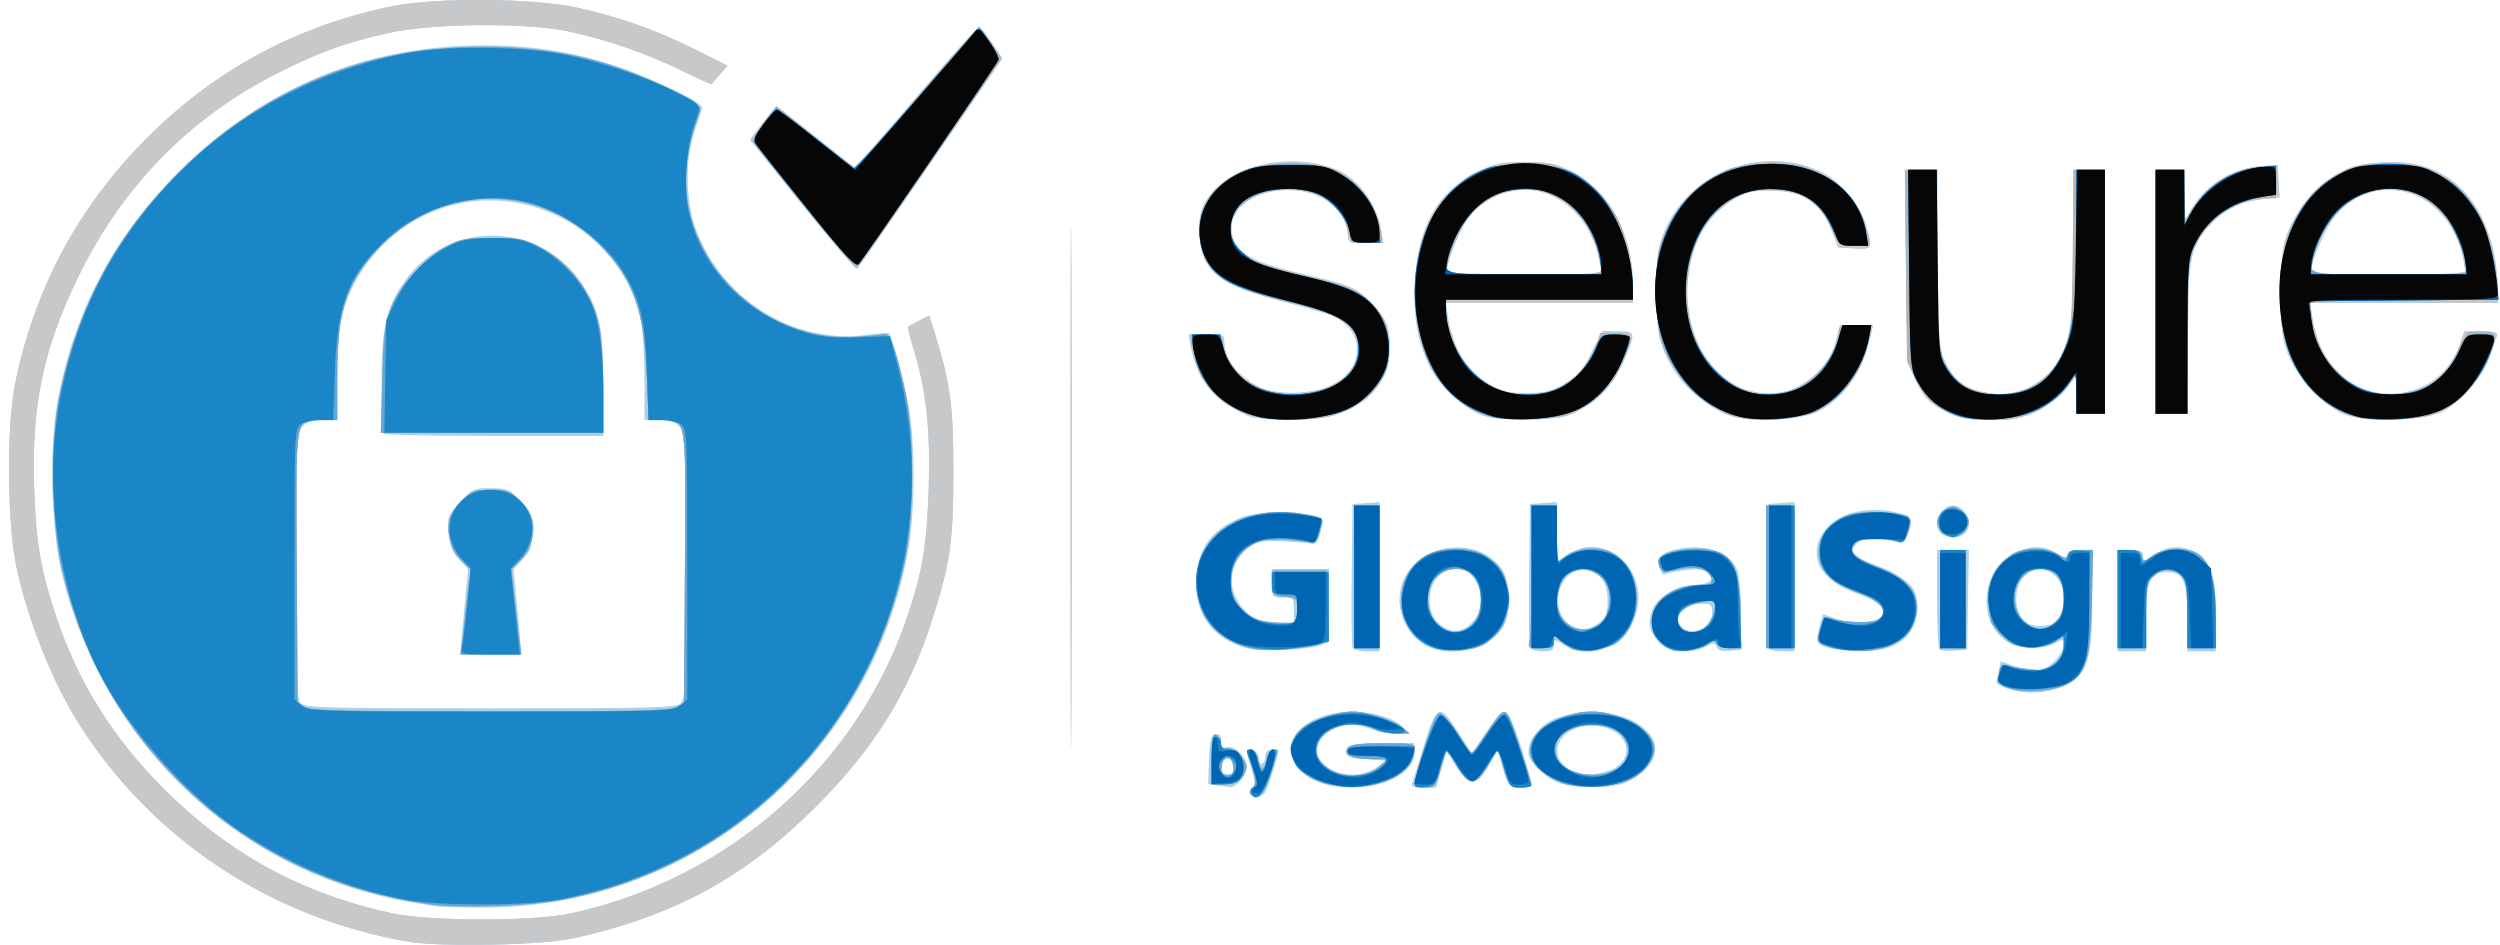 <svg width="127" height="48" viewBox="0 0 127 48" fill="none" xmlns="http://www.w3.org/2000/svg">
<path d="M20.67 47.828C13.738 46.604 7.787 42.672 4.061 36.855C2.701 34.73 1.435 31.582 0.844 28.854C0.363 26.635 0.322 21.693 0.767 19.5C1.746 14.662 3.981 10.494 7.466 7.009C10.951 3.524 15.119 1.289 19.957 0.309C22.15 -0.135 27.092 -0.094 29.311 0.387C31.42 0.844 33.384 1.541 35.374 2.54L36.961 3.336L36.581 3.768C36.372 4.006 36.184 4.229 36.163 4.265C36.142 4.301 35.454 3.997 34.634 3.591C32.903 2.733 30.818 2.01 28.878 1.595C26.727 1.136 21.948 1.179 19.718 1.679C17.528 2.169 16.148 2.672 14.017 3.757C9.621 5.995 6.22 9.477 4.002 14.012C2.198 17.703 1.593 20.58 1.736 24.8C1.829 27.554 2.062 28.928 2.826 31.238C3.954 34.647 5.703 37.452 8.349 40.1C11.617 43.37 15.313 45.387 19.872 46.388C21.777 46.807 27.076 46.816 28.984 46.404C37.057 44.66 43.659 38.785 46.161 31.116C46.886 28.895 47.087 27.64 47.178 24.773C47.271 21.806 47.049 19.792 46.394 17.67C46.219 17.104 46.099 16.622 46.127 16.597C46.156 16.573 46.411 16.434 46.695 16.29L47.212 16.028L47.522 17.034C48.281 19.497 48.432 20.651 48.432 23.995C48.432 27.512 48.279 28.573 47.357 31.475C46.185 35.16 44.407 38.02 41.442 40.985C37.877 44.549 34.264 46.518 29.2 47.654C27.574 48.019 22.354 48.125 20.67 47.828ZM22.119 46.039C21.986 46.014 21.334 45.905 20.67 45.799C20.006 45.693 18.775 45.389 17.934 45.123C10.627 42.816 5.091 36.887 3.186 29.328C2.621 27.085 2.479 23.1 2.879 20.671C3.646 16.003 5.815 11.892 9.298 8.507C13.516 4.408 18.681 2.305 24.533 2.305C27.118 2.305 29.071 2.617 31.446 3.41C33.274 4.021 35.743 5.234 35.679 5.491C35.657 5.578 35.484 6.083 35.294 6.614C34.811 7.963 34.815 10.088 35.302 11.505C36.566 15.179 40.319 17.529 44.087 17.006C44.618 16.932 45.095 16.896 45.148 16.927C45.317 17.025 45.923 19.285 46.175 20.757C46.494 22.618 46.488 25.872 46.162 27.789C44.347 38.47 35.149 46.201 24.372 46.105C23.265 46.095 22.252 46.066 22.119 46.039ZM34.58 35.732C34.802 35.51 34.833 34.651 34.833 28.732C34.833 22.198 34.822 21.973 34.511 21.662C34.284 21.435 33.974 21.34 33.465 21.34H32.741V19.256C32.741 18.109 32.661 16.788 32.563 16.319C31.545 11.421 26.008 8.747 21.498 10.973C19.375 12.021 17.777 14.059 17.307 16.319C17.209 16.788 17.13 18.109 17.13 19.256V21.34H16.405C15.896 21.34 15.586 21.435 15.359 21.662C15.048 21.973 15.037 22.198 15.037 28.732C15.037 34.651 15.069 35.51 15.29 35.732C15.515 35.956 16.612 35.985 24.935 35.985C33.259 35.985 34.356 35.956 34.58 35.732ZM23.404 33.048C23.403 32.937 23.488 31.958 23.592 30.872L23.782 28.897L23.326 28.421C22.97 28.05 22.854 27.753 22.797 27.071C22.728 26.23 22.75 26.169 23.376 25.498C23.993 24.837 24.074 24.8 24.921 24.8C25.74 24.8 25.866 24.851 26.421 25.406C26.985 25.971 27.027 26.078 27.027 26.965C27.027 27.798 26.968 27.979 26.558 28.407L26.088 28.897L26.278 30.872C26.382 31.958 26.467 32.937 26.466 33.048C26.465 33.195 26.05 33.249 24.935 33.249C23.82 33.249 23.406 33.195 23.404 33.048ZM19.49 22.037C19.431 21.978 19.383 20.833 19.383 19.491C19.383 16.75 19.574 15.809 20.392 14.521C22.55 11.123 27.481 11.123 29.639 14.521C30.466 15.822 30.648 16.742 30.648 19.599V22.145H25.123C22.084 22.145 19.549 22.096 19.49 22.037ZM54.384 24.72C54.384 12.903 54.403 8.069 54.427 13.977C54.45 19.885 54.45 29.554 54.427 35.462C54.403 41.37 54.384 36.536 54.384 24.72ZM63.48 40.263C63.48 40.138 63.563 40.008 63.664 39.974C63.796 39.93 63.768 39.669 63.567 39.065C63.413 38.599 63.326 38.177 63.376 38.127C63.561 37.942 63.962 38.241 63.962 38.565C63.962 38.75 64.035 38.856 64.123 38.801C64.212 38.747 64.284 38.562 64.284 38.39C64.284 38.185 64.395 38.077 64.606 38.077C64.783 38.077 64.928 38.12 64.928 38.173C64.928 38.434 64.386 40.115 64.245 40.29C64.025 40.564 63.48 40.545 63.48 40.263ZM61.823 39.893L61.374 39.825L61.421 38.591C61.46 37.565 61.515 37.347 61.749 37.303C61.956 37.263 62.031 37.355 62.031 37.648C62.031 37.962 62.097 38.03 62.338 37.967C62.743 37.861 63.319 38.445 63.319 38.962C63.319 39.397 62.8 40.024 62.474 39.984C62.363 39.971 62.07 39.93 61.823 39.893ZM62.675 38.962C62.675 38.667 62.589 38.56 62.353 38.56C62.039 38.56 61.898 39.017 62.138 39.258C62.383 39.502 62.675 39.341 62.675 38.962ZM66.923 39.701C64.995 38.826 65.12 37.115 67.163 36.394C68.516 35.916 70.618 36.213 71.309 36.978C71.606 37.307 71.605 37.308 70.802 37.227C70.36 37.183 69.696 37.053 69.327 36.938C67.484 36.367 66.012 38.111 67.547 39.047C68.245 39.473 69.212 39.454 69.917 39.002L70.48 38.641L69.434 38.56C68.522 38.49 68.388 38.438 68.388 38.158C68.388 37.859 68.511 37.833 70.118 37.79L71.848 37.745V38.202C71.848 39.213 70.474 40.001 68.71 40.001C67.954 40.001 67.366 39.903 66.923 39.701ZM71.729 39.807C71.771 39.697 72.043 38.828 72.335 37.876C72.983 35.762 73.143 35.702 74.093 37.217L74.764 38.287L75.489 37.207C75.952 36.517 76.305 36.144 76.467 36.176C76.634 36.209 76.905 36.806 77.259 37.916C77.554 38.846 77.798 39.701 77.8 39.817C77.802 39.962 77.617 40.013 77.204 39.978C76.63 39.93 76.595 39.892 76.34 39.043L76.073 38.158L75.612 38.922C75.001 39.933 74.624 39.936 73.972 38.935L73.483 38.182L73.217 39.096L72.952 40.009H72.302C71.85 40.009 71.676 39.948 71.729 39.807ZM79.272 39.803C78.566 39.577 77.642 38.698 77.642 38.252C77.642 37.632 78.113 36.964 78.812 36.592C79.786 36.075 81.932 36.073 82.902 36.589C84.203 37.281 84.445 38.227 83.549 39.123C83.257 39.415 82.732 39.733 82.382 39.83C81.596 40.048 79.998 40.034 79.272 39.803ZM82.242 38.87C83.138 38.027 82.34 36.87 80.861 36.87C79.077 36.87 78.444 38.553 79.975 39.221C80.559 39.476 81.801 39.284 82.242 38.87ZM101.943 34.97C101.634 34.865 101.393 34.723 101.408 34.655C101.424 34.587 101.483 34.32 101.539 34.062L101.642 33.593L102.296 33.823C103.305 34.179 103.835 34.118 104.37 33.584C104.629 33.325 104.84 32.961 104.84 32.775C104.84 32.452 104.819 32.447 104.365 32.682C103.705 33.023 102.613 32.991 101.991 32.612C100.434 31.663 100.6 28.992 102.268 28.14C103.141 27.694 103.795 27.681 104.478 28.098C104.905 28.358 105.001 28.372 105.001 28.177C105.001 28.006 105.183 27.938 105.645 27.938H106.289V30.281C106.289 32.949 106.118 33.855 105.509 34.419C104.715 35.154 103.18 35.392 101.943 34.97ZM104.293 31.678C104.941 31.245 105.028 29.882 104.445 29.299C103.605 28.459 102.426 29.099 102.426 30.395C102.426 31.28 102.863 31.802 103.599 31.798C103.884 31.797 104.196 31.743 104.293 31.678ZM63.399 32.948C61.587 32.469 60.668 31.216 60.772 29.369C60.85 27.988 61.408 27.108 62.592 26.499C63.303 26.133 63.583 26.088 65.118 26.088C66.22 26.088 66.911 26.155 67.031 26.276C67.299 26.544 66.998 27.722 66.685 27.629C66.56 27.591 65.914 27.533 65.25 27.5C64.24 27.449 63.956 27.494 63.51 27.773C62.374 28.484 62.248 30.036 63.247 31.005C63.719 31.462 63.936 31.549 64.765 31.609L65.733 31.679V31.015C65.733 30.365 65.722 30.352 65.169 30.352C64.609 30.352 64.606 30.349 64.606 29.628V28.904H66.055H67.503V30.759V32.614L67.06 32.788C66.499 33.009 64.036 33.117 63.399 32.948ZM68.702 32.883C68.658 32.771 68.643 31.087 68.666 29.142L68.71 25.605L69.394 25.555L70.078 25.506V29.297V33.088H69.429C69.052 33.088 68.747 33.002 68.702 32.883ZM72.572 32.863C71.576 32.422 70.95 31.218 71.122 30.07C71.467 27.766 74.855 26.975 76.266 28.87C76.71 29.466 76.796 30.936 76.432 31.704C75.871 32.885 73.938 33.465 72.572 32.863ZM74.866 31.537C75.29 31.071 75.343 30.238 74.992 29.559C74.593 28.787 73.682 28.665 73.048 29.299C72.502 29.845 72.484 31.108 73.015 31.591C73.705 32.219 74.261 32.203 74.866 31.537ZM77.714 32.883C77.671 32.771 77.655 31.087 77.679 29.142L77.722 25.605L78.406 25.555L79.09 25.506L79.093 27.084C79.094 27.952 79.148 28.582 79.214 28.484C79.403 28.197 80.327 27.777 80.769 27.777C82.656 27.777 83.831 29.882 82.924 31.639C82.219 33.004 80.667 33.509 79.453 32.768C78.931 32.45 78.93 32.45 78.93 32.769C78.93 33.027 78.821 33.088 78.361 33.088C78.049 33.088 77.757 32.996 77.714 32.883ZM81.241 31.628C81.595 31.35 81.665 31.165 81.665 30.52C81.665 29.607 81.328 29.109 80.617 28.972C79.628 28.782 78.848 30 79.255 31.097C79.591 32.002 80.468 32.236 81.241 31.628ZM84.351 32.7C83.776 32.167 83.654 31.572 83.979 30.89C84.272 30.275 85.266 29.72 86.091 29.71C86.357 29.707 86.678 29.638 86.805 29.558C87.003 29.432 87.004 29.373 86.811 29.14C86.637 28.93 86.405 28.887 85.776 28.946C85.329 28.988 84.841 29.075 84.69 29.139C84.479 29.228 84.389 29.151 84.304 28.813C84.165 28.26 84.487 27.994 85.468 27.846C86.775 27.65 87.938 28.127 88.267 28.992C88.344 29.195 88.42 30.181 88.437 31.184L88.467 33.008L87.881 33.058C87.469 33.093 87.267 33.035 87.201 32.861C87.116 32.641 87.055 32.64 86.647 32.851C85.916 33.229 84.846 33.158 84.351 32.7ZM86.774 31.768C86.885 31.676 86.976 31.392 86.976 31.137C86.976 30.715 86.926 30.674 86.413 30.674C86.064 30.674 85.727 30.797 85.528 30.996C85.137 31.387 85.127 31.538 85.471 31.881C85.746 32.157 86.372 32.102 86.774 31.768ZM89.784 32.883C89.741 32.771 89.725 31.087 89.749 29.142L89.793 25.605L90.477 25.555L91.161 25.506V29.297V33.088H90.512C90.135 33.088 89.83 33.002 89.784 32.883ZM92.81 32.888C92.236 32.703 92.214 32.635 92.451 31.78L92.613 31.196L93.215 31.411C94.315 31.804 95.667 31.63 95.667 31.096C95.667 30.78 95.182 30.418 94.46 30.192C93.098 29.767 92.287 28.983 92.287 28.091C92.287 26.558 94.136 25.572 96.205 26.002C97.174 26.203 97.227 26.283 96.934 27.122C96.789 27.538 96.685 27.624 96.411 27.556C95.235 27.263 94.768 27.269 94.38 27.583C93.857 28.007 94.08 28.269 95.36 28.735C95.896 28.931 96.565 29.296 96.846 29.547C97.302 29.956 97.357 30.098 97.357 30.889C97.357 31.89 96.969 32.469 96.034 32.868C95.436 33.122 93.578 33.134 92.81 32.888ZM98.518 32.989C98.454 32.925 98.403 31.763 98.403 30.406V27.938H99.212H100.02L99.976 30.473L99.932 33.008L99.282 33.056C98.925 33.082 98.581 33.052 98.518 32.989ZM107.576 30.513V27.938H108.22C108.753 27.938 108.864 27.993 108.864 28.255C108.864 28.556 108.894 28.552 109.449 28.175C110.16 27.693 110.857 27.669 111.569 28.103C112.358 28.585 112.565 29.251 112.565 31.313V33.088H111.841H111.117V31.434C111.117 29.479 110.934 29.065 110.071 29.065C109.208 29.065 109.025 29.479 109.025 31.434V33.088H108.3H107.576V30.513ZM98.596 27.101C98.141 26.646 98.556 25.685 99.207 25.685C99.859 25.685 100.274 26.646 99.819 27.101C99.713 27.208 99.438 27.294 99.207 27.294C98.977 27.294 98.702 27.208 98.596 27.101ZM63.538 21.165C63.261 21.084 62.681 20.783 62.251 20.495C61.41 19.933 60.696 18.758 60.492 17.598L60.386 16.994H61.289C62.15 16.994 62.192 17.014 62.192 17.405C62.192 18.231 62.876 19.103 63.962 19.66C64.727 20.052 66.386 20.061 67.378 19.679C69.282 18.944 69.514 16.983 67.801 16.097C67.538 15.961 66.332 15.601 65.12 15.296C61.924 14.493 61.05 13.796 60.94 11.963C60.89 11.139 60.948 10.83 61.264 10.235C62.21 8.457 65.408 7.663 67.847 8.602C68.949 9.026 69.934 10.325 70.153 11.643L70.267 12.327H69.368C68.486 12.327 68.469 12.318 68.469 11.868C68.469 11.616 68.306 11.17 68.106 10.877C66.681 8.778 62.221 9.559 62.575 11.845C62.739 12.908 63.591 13.352 66.909 14.101C68.57 14.476 69.015 14.685 69.697 15.412C70.426 16.189 70.594 16.602 70.604 17.64C70.619 19.282 69.574 20.564 67.788 21.094C66.88 21.364 64.37 21.406 63.538 21.165ZM75.272 21.082C74.313 20.731 73.065 19.552 72.598 18.556C71.99 17.258 71.794 16.091 71.886 14.314C72.033 11.509 73.028 9.739 75.005 8.766C75.972 8.289 76.226 8.235 77.474 8.235C78.665 8.235 78.996 8.299 79.768 8.677C81.703 9.623 82.953 11.89 82.953 14.453V15.385H78.191H73.429L73.544 16.067C73.834 17.781 74.474 18.819 75.676 19.526C76.319 19.904 76.611 19.971 77.585 19.965C78.574 19.96 78.843 19.892 79.516 19.476C80.138 19.092 80.41 18.774 80.849 17.914L81.4 16.834H82.176C83.081 16.834 83.093 16.876 82.569 18.15C82.053 19.406 81.362 20.224 80.35 20.781C79.568 21.211 79.338 21.256 77.722 21.292C76.441 21.32 75.764 21.262 75.272 21.082ZM81.268 13.333C80.69 10.191 77.817 8.69 75.435 10.285C74.845 10.68 74.549 11.04 74.155 11.845C73.873 12.42 73.603 13.126 73.554 13.414L73.466 13.937H77.422H81.379L81.268 13.333ZM87.923 21.127C86.406 20.561 85.131 19.319 84.53 17.823C84.217 17.041 84.165 16.621 84.165 14.822C84.165 13.017 84.216 12.604 84.534 11.812C85.773 8.72 89.634 7.277 92.616 8.792C93.514 9.248 94.484 10.411 94.771 11.376C95.151 12.656 95.143 12.673 94.201 12.617L93.38 12.569L93.082 11.782C92.51 10.271 91.645 9.693 89.948 9.686C88.999 9.681 88.695 9.752 88.063 10.123C86.735 10.9 85.893 12.387 85.74 14.223C85.436 17.855 87.882 20.599 90.775 19.87C91.874 19.593 92.97 18.481 93.261 17.347L93.475 16.512H94.312H95.15L94.997 17.194C94.62 18.872 93.666 20.217 92.368 20.902C91.554 21.332 88.841 21.469 87.923 21.127ZM98.966 20.959C98.007 20.508 97.73 20.219 97.242 19.161C96.888 18.394 96.872 18.171 96.823 13.494L96.772 8.626H97.573H98.373L98.428 13.172C98.482 17.647 98.49 17.732 98.886 18.523C99.335 19.422 99.957 19.824 101.151 19.987C102.539 20.178 104.003 19.433 104.632 18.218C105.211 17.1 105.319 16.178 105.321 12.368L105.323 8.626H106.128H106.932V14.822V21.018H106.208H105.484V20.028V19.038L105.014 19.687C104.705 20.113 104.198 20.509 103.54 20.838C102.648 21.284 102.381 21.34 101.153 21.338C100.04 21.337 99.614 21.263 98.966 20.959ZM119.164 21.068C118.118 20.686 116.739 19.249 116.257 18.04C115.923 17.2 115.872 16.805 115.869 14.983C115.866 13.78 115.948 12.617 116.061 12.247C116.597 10.493 118.108 8.882 119.631 8.439C120.038 8.32 120.925 8.23 121.603 8.237C124.186 8.266 125.976 9.845 126.646 12.684C126.777 13.24 126.885 14.075 126.886 14.54L126.889 15.385H122.123H117.357L117.469 16.15C117.879 18.951 120.096 20.553 122.568 19.834C123.655 19.518 124.537 18.682 124.919 17.607L125.194 16.834H126.059C126.682 16.834 126.902 16.89 126.849 17.035C126.808 17.145 126.65 17.614 126.498 18.076C126.17 19.077 125.04 20.401 124.09 20.898C123.195 21.367 120.263 21.468 119.164 21.068ZM125.168 13.333C124.903 11.577 123.691 10.105 122.22 9.752C120.483 9.335 118.939 10.117 118.087 11.845C117.803 12.42 117.525 13.126 117.469 13.414L117.368 13.937H121.313H125.259L125.168 13.333ZM109.507 14.822V8.626H110.232H110.956L110.962 9.954C110.969 11.261 110.973 11.274 111.222 10.799C111.916 9.478 113.369 8.545 114.899 8.44L115.704 8.384L115.751 9.206L115.799 10.028L114.927 10.118C113.825 10.232 112.945 10.678 112.201 11.502C111.254 12.55 111.117 13.301 111.117 17.426V21.018H110.312H109.507L109.507 14.822ZM40.772 10.427L38.101 7.098L38.739 6.253C39.09 5.788 39.406 5.407 39.441 5.407C39.475 5.407 40.377 6.103 41.444 6.953L43.386 8.499L43.736 8.164C43.929 7.98 45.318 6.383 46.823 4.617C48.327 2.851 49.631 1.402 49.719 1.397C49.808 1.393 50.114 1.746 50.399 2.182L50.917 2.976L47.291 8.255C45.297 11.159 43.615 13.584 43.554 13.645C43.493 13.706 42.241 12.258 40.772 10.427Z" fill="#AACFE7"/>
<path d="M20.67 47.828C13.738 46.604 7.787 42.672 4.061 36.855C2.701 34.73 1.435 31.582 0.844 28.854C0.363 26.635 0.322 21.693 0.767 19.5C1.746 14.662 3.981 10.494 7.466 7.009C10.951 3.524 15.119 1.289 19.957 0.309C22.15 -0.135 27.092 -0.094 29.311 0.387C31.42 0.844 33.384 1.541 35.374 2.54L36.961 3.336L36.581 3.768C36.372 4.006 36.184 4.229 36.163 4.265C36.142 4.301 35.454 3.997 34.634 3.591C32.903 2.733 30.818 2.01 28.878 1.595C26.727 1.136 21.948 1.179 19.718 1.679C17.528 2.169 16.148 2.672 14.017 3.757C9.621 5.995 6.22 9.477 4.002 14.012C2.198 17.703 1.593 20.58 1.736 24.8C1.829 27.554 2.062 28.928 2.826 31.238C3.954 34.647 5.703 37.452 8.349 40.1C11.617 43.37 15.313 45.387 19.872 46.388C21.777 46.807 27.076 46.816 28.984 46.404C37.057 44.66 43.659 38.785 46.161 31.116C46.886 28.895 47.087 27.64 47.178 24.773C47.271 21.806 47.049 19.792 46.394 17.67C46.219 17.104 46.099 16.622 46.127 16.597C46.156 16.573 46.411 16.434 46.695 16.29L47.212 16.028L47.522 17.034C48.281 19.497 48.432 20.651 48.432 23.995C48.432 27.512 48.279 28.573 47.357 31.475C46.185 35.16 44.407 38.02 41.442 40.985C37.877 44.549 34.264 46.518 29.2 47.654C27.574 48.019 22.354 48.125 20.67 47.828ZM22.056 45.965C17.007 45.327 12.554 43.174 9.082 39.692C6.022 36.622 4.059 33.023 3.103 28.73C2.612 26.524 2.57 22.176 3.019 20.073C4.001 15.475 5.878 11.973 9.074 8.778C11.587 6.265 14.417 4.497 17.652 3.421C21.662 2.086 26.904 2.021 30.867 3.257C32.886 3.886 35.678 5.251 35.575 5.558C35.092 7.011 34.833 8.222 34.833 9.031C34.833 13.598 38.956 17.431 43.523 17.111C44.187 17.064 44.832 17.001 44.955 16.97C45.218 16.905 45.631 18.128 46.049 20.213C46.465 22.292 46.424 26.393 45.965 28.532C44.061 37.409 37.341 44.047 28.577 45.709C26.926 46.021 23.554 46.154 22.056 45.965ZM34.35 35.938L34.752 35.734L34.794 28.833C34.842 21.021 34.892 21.34 33.625 21.34H32.951L32.854 19.047C32.709 15.646 32.154 14.124 30.426 12.399C27.353 9.329 22.527 9.33 19.444 12.401C17.652 14.186 17.13 15.684 17.13 19.035V21.34H16.35C14.961 21.34 15.028 20.947 15.076 28.833L15.118 35.734L15.52 35.938C15.83 36.094 17.989 36.141 24.935 36.141C31.881 36.141 34.04 36.095 34.35 35.938ZM23.474 32.565C23.523 32.189 23.637 31.218 23.727 30.407L23.892 28.932L23.42 28.459C22.91 27.949 22.662 27.072 22.835 26.385C22.894 26.149 23.184 25.714 23.48 25.418C23.964 24.934 24.11 24.881 24.935 24.881C25.761 24.881 25.906 24.934 26.39 25.418C26.686 25.714 26.976 26.149 27.036 26.385C27.208 27.072 26.961 27.949 26.451 28.459L25.978 28.932L26.143 30.407C26.234 31.218 26.347 32.189 26.396 32.565L26.484 33.249H24.935H23.387L23.474 32.565ZM19.419 19.288C19.481 16.996 19.546 16.454 19.851 15.667C20.299 14.515 21.564 13.1 22.667 12.519C23.39 12.139 23.668 12.088 25.016 12.088C26.372 12.088 26.639 12.137 27.384 12.529C28.918 13.337 30.027 14.778 30.43 16.488C30.554 17.017 30.644 18.355 30.646 19.69L30.648 21.984H24.997H19.346L19.419 19.288ZM54.384 24.72C54.384 12.903 54.403 8.069 54.427 13.977C54.45 19.885 54.45 29.554 54.427 35.462C54.403 41.37 54.384 36.536 54.384 24.72ZM63.549 40.312C63.488 40.214 63.533 40.075 63.649 40.003C63.851 39.879 63.758 39.312 63.37 38.302C63.318 38.166 63.388 38.077 63.547 38.077C63.71 38.077 63.846 38.26 63.906 38.56C63.959 38.826 64.057 39.043 64.123 39.043C64.19 39.043 64.287 38.826 64.341 38.56C64.397 38.277 64.539 38.077 64.683 38.077C64.817 38.077 64.927 38.095 64.926 38.118C64.925 38.14 64.777 38.626 64.598 39.198C64.228 40.379 63.843 40.788 63.549 40.312ZM67.154 39.755C65.683 39.302 65.132 38.01 66.028 37.113C66.509 36.633 67.858 36.146 68.71 36.146C69.43 36.146 70.785 36.577 71.229 36.947L71.607 37.262L70.883 37.262C70.484 37.261 69.977 37.158 69.756 37.031C68.707 36.431 66.989 37.025 66.891 38.021C66.852 38.412 66.949 38.607 67.346 38.941C68.051 39.534 69.37 39.547 70.029 38.968L70.48 38.57L69.587 38.566C68.618 38.56 68.193 38.329 68.492 37.969C68.617 37.818 69.136 37.756 70.259 37.756C71.834 37.756 71.848 37.759 71.848 38.146C71.848 39.536 69.29 40.412 67.154 39.755ZM71.85 39.807C71.85 39.697 72.089 38.846 72.38 37.916C72.733 36.785 72.985 36.227 73.142 36.227C73.272 36.227 73.667 36.677 74.021 37.228C74.375 37.779 74.71 38.231 74.766 38.234C74.822 38.236 75.175 37.767 75.55 37.192C76.259 36.103 76.374 36.013 76.63 36.347C76.769 36.528 77.803 39.669 77.803 39.91C77.803 39.964 77.552 40.008 77.245 40.008C76.7 40.008 76.681 39.986 76.392 39.003L76.096 37.998L75.622 38.842C74.985 39.976 74.617 39.977 73.964 38.846L73.479 38.005L73.201 39.007C72.93 39.979 72.906 40.008 72.385 40.008C72.062 40.008 71.849 39.928 71.85 39.807ZM79.387 39.779C78.072 39.274 77.487 38.507 77.795 37.695C78.105 36.881 79.559 36.146 80.861 36.146C82.217 36.146 83.803 36.996 84.013 37.837C84.156 38.403 83.667 39.161 82.909 39.55C82.054 39.988 80.239 40.106 79.387 39.779ZM81.99 39.122C82.662 38.774 82.867 38.325 82.622 37.733C81.937 36.079 78.454 36.805 79.087 38.47C79.395 39.282 80.99 39.639 81.99 39.122ZM61.548 38.547C61.548 37.578 61.6 37.263 61.749 37.312C61.86 37.349 61.974 37.541 62.004 37.74C62.039 37.983 62.135 38.072 62.294 38.011C62.558 37.909 63.319 38.584 63.319 38.919C63.319 39.441 62.821 39.848 62.183 39.848H61.548V38.547ZM62.645 38.922C62.615 38.659 62.497 38.48 62.353 38.48C62.209 38.48 62.091 38.659 62.061 38.922C62.019 39.283 62.074 39.365 62.353 39.365C62.633 39.365 62.687 39.283 62.645 38.922ZM102.291 35.029C101.572 34.847 101.422 34.667 101.553 34.144C101.643 33.787 101.727 33.725 102.004 33.812C102.192 33.871 102.721 33.959 103.179 34.006C103.92 34.082 104.058 34.046 104.426 33.678C104.698 33.406 104.84 33.087 104.84 32.749C104.84 32.235 104.839 32.235 104.501 32.54C104.249 32.769 103.921 32.847 103.217 32.847C102.337 32.847 102.228 32.804 101.664 32.241C101.08 31.657 101.058 31.594 101.058 30.522C101.058 29.324 101.282 28.85 102.154 28.199C102.705 27.788 103.945 27.765 104.539 28.155C104.913 28.4 104.973 28.404 105.057 28.186C105.118 28.026 105.359 27.938 105.737 27.938H106.322L106.263 30.553C106.197 33.484 105.993 34.201 105.076 34.728C104.495 35.062 103.043 35.219 102.291 35.029ZM104.445 31.567C104.756 31.256 104.84 31.005 104.84 30.39C104.84 29.416 104.432 28.904 103.655 28.904C102.674 28.904 102.062 30.036 102.489 31.059C102.889 32.016 103.768 32.244 104.445 31.567ZM63.627 32.948C61.987 32.6 60.952 31.517 60.793 29.983C60.553 27.658 62.335 26.005 65.078 26.008C66.039 26.009 67.181 26.262 67.181 26.473C67.181 26.544 67.102 26.829 67.006 27.105C66.836 27.593 66.812 27.604 66.081 27.501C65.276 27.389 65.132 27.383 64.322 27.427C63.496 27.472 62.663 28.331 62.561 29.245C62.396 30.707 63.332 31.638 64.968 31.639L65.894 31.64V31.006C65.894 30.389 65.877 30.37 65.29 30.322C64.702 30.273 64.686 30.256 64.686 29.628V28.984H66.055H67.422L67.468 30.786L67.513 32.587L66.905 32.758C66.061 32.994 64.319 33.095 63.627 32.948ZM72.557 32.792C70.754 31.945 70.704 29.235 72.473 28.202C73.204 27.775 74.67 27.77 75.392 28.193C76.298 28.724 76.596 29.277 76.596 30.433C76.596 31.526 76.351 32.031 75.524 32.649C74.909 33.108 73.386 33.181 72.557 32.792ZM74.478 31.944C75.262 31.587 75.499 30.097 74.894 29.328C74.64 29.004 74.418 28.904 73.957 28.904C72.907 28.904 72.279 29.944 72.65 31.067C72.956 31.995 73.643 32.324 74.478 31.944ZM79.895 32.983C79.762 32.93 79.491 32.738 79.292 32.557L78.929 32.227V32.577C78.929 32.88 78.84 32.927 78.267 32.927C77.658 32.927 77.612 32.898 77.701 32.565C77.755 32.366 77.799 30.737 77.801 28.944L77.803 25.685H78.447H79.091V27.138V28.592L79.574 28.234C80.223 27.754 81.484 27.74 82.109 28.206C83.48 29.228 83.486 31.66 82.12 32.658C81.688 32.974 80.356 33.168 79.895 32.983ZM81.18 31.802C81.573 31.592 81.879 30.636 81.746 30.032C81.564 29.2 80.621 28.697 79.822 29.004C79.447 29.148 79.09 29.922 79.09 30.593C79.09 31.647 80.234 32.309 81.18 31.802ZM84.434 32.689C84.004 32.327 83.918 32.143 83.918 31.575C83.918 30.48 84.97 29.709 86.464 29.709C86.887 29.709 86.989 29.649 86.946 29.428C86.85 28.927 86.128 28.709 85.279 28.923C84.515 29.115 84.25 29.002 84.243 28.481C84.239 28.173 85.24 27.863 86.201 27.875C87.962 27.898 88.425 28.596 88.425 31.232V32.927H87.856C87.493 32.927 87.254 32.838 87.193 32.679C87.108 32.459 87.063 32.462 86.797 32.702C86.632 32.852 86.149 33.008 85.723 33.049C85.058 33.112 84.878 33.062 84.434 32.689ZM86.636 31.841C86.823 31.686 87.022 31.316 87.08 31.018L87.185 30.477L86.477 30.593C85.7 30.721 85.206 31.062 85.206 31.472C85.206 32.119 86.042 32.334 86.636 31.841ZM92.983 32.875C92.286 32.618 92.273 32.592 92.464 31.897C92.611 31.366 92.678 31.302 92.983 31.405C93.668 31.638 95.188 31.676 95.439 31.467C95.953 31.041 95.639 30.619 94.46 30.147C92.995 29.561 92.413 28.992 92.391 28.124C92.37 27.344 92.788 26.7 93.586 26.281C94.016 26.055 94.43 26.002 95.458 26.039C96.184 26.066 96.852 26.162 96.942 26.253C97.209 26.519 96.801 27.654 96.483 27.531C95.927 27.315 94.737 27.264 94.405 27.442C93.691 27.824 94.103 28.354 95.491 28.84C97.145 29.42 97.777 30.515 97.172 31.753C96.757 32.604 95.758 33.092 94.466 33.076C93.931 33.069 93.264 32.979 92.983 32.875ZM68.79 29.306V25.685H69.434H70.078V29.306V32.927H69.434H68.79V29.306ZM89.712 29.306V25.685H90.436H91.161V29.306V32.927H90.436H89.712V29.306ZM98.564 30.433V27.938H99.207H99.851V30.433V32.927H99.207H98.564V30.433ZM107.576 30.433V27.938H108.155C108.593 27.938 108.753 28.014 108.815 28.253C108.896 28.56 108.907 28.56 109.359 28.226C109.886 27.836 110.979 27.767 111.574 28.085C112.25 28.448 112.558 29.441 112.562 31.278L112.565 32.927H111.841H111.117V31.268C111.117 29.48 111 29.151 110.305 28.984C110.021 28.916 109.763 28.99 109.46 29.228C109.037 29.562 109.025 29.617 109.025 31.249V32.927H108.301H107.576L107.576 30.433ZM98.656 27.042C98.286 26.672 98.346 26.212 98.805 25.912C99.178 25.668 99.237 25.668 99.61 25.912C99.831 26.057 100.012 26.313 100.012 26.482C100.012 26.873 99.594 27.294 99.207 27.294C99.043 27.294 98.795 27.181 98.656 27.042ZM63.538 21.165C63.261 21.084 62.681 20.783 62.251 20.495C61.41 19.933 60.696 18.758 60.492 17.598L60.386 16.995H61.289C62.15 16.995 62.192 17.014 62.192 17.405C62.192 18.231 62.876 19.103 63.962 19.66C64.727 20.052 66.386 20.061 67.378 19.679C69.282 18.944 69.514 16.983 67.801 16.097C67.538 15.961 66.332 15.601 65.12 15.296C61.924 14.493 61.05 13.796 60.94 11.964C60.89 11.139 60.948 10.83 61.264 10.235C62.21 8.457 65.408 7.663 67.847 8.602C68.949 9.026 69.934 10.325 70.153 11.643L70.267 12.327H69.368C68.486 12.327 68.469 12.318 68.469 11.868C68.469 11.616 68.306 11.17 68.106 10.877C66.681 8.778 62.221 9.559 62.575 11.845C62.739 12.908 63.591 13.352 66.909 14.101C68.57 14.476 69.015 14.685 69.697 15.412C70.426 16.189 70.594 16.602 70.604 17.64C70.619 19.282 69.574 20.564 67.788 21.094C66.88 21.364 64.37 21.406 63.538 21.165ZM75.272 21.082C74.313 20.731 73.065 19.552 72.598 18.556C71.99 17.258 71.794 16.091 71.886 14.314C72.033 11.509 73.028 9.739 75.005 8.766C75.972 8.289 76.226 8.235 77.474 8.235C78.665 8.235 78.996 8.299 79.768 8.677C81.703 9.623 82.953 11.89 82.953 14.453V15.385H78.191H73.429L73.544 16.067C73.834 17.781 74.474 18.819 75.676 19.526C76.319 19.904 76.611 19.971 77.585 19.965C78.574 19.96 78.843 19.892 79.516 19.476C80.138 19.092 80.41 18.774 80.849 17.914L81.4 16.834H82.176C83.081 16.834 83.093 16.876 82.569 18.15C82.053 19.406 81.362 20.224 80.35 20.781C79.568 21.211 79.338 21.256 77.722 21.292C76.441 21.32 75.764 21.262 75.272 21.082ZM81.268 13.333C80.69 10.191 77.817 8.69 75.435 10.285C74.845 10.68 74.549 11.04 74.155 11.845C73.873 12.42 73.603 13.126 73.554 13.414L73.466 13.937H77.422H81.379L81.268 13.333ZM87.923 21.127C86.406 20.561 85.131 19.319 84.53 17.823C84.217 17.041 84.165 16.621 84.165 14.822C84.165 13.017 84.216 12.604 84.534 11.812C85.773 8.72 89.634 7.277 92.616 8.792C93.514 9.248 94.484 10.411 94.771 11.376C95.151 12.656 95.143 12.673 94.201 12.617L93.38 12.569L93.082 11.782C92.51 10.271 91.645 9.693 89.948 9.686C88.999 9.681 88.695 9.752 88.063 10.123C86.735 10.9 85.893 12.387 85.74 14.223C85.436 17.855 87.882 20.599 90.775 19.87C91.874 19.594 92.97 18.481 93.261 17.347L93.475 16.512H94.312H95.15L94.997 17.194C94.62 18.872 93.666 20.217 92.368 20.902C91.554 21.332 88.841 21.469 87.923 21.127ZM98.966 20.959C98.007 20.508 97.73 20.219 97.242 19.161C96.888 18.394 96.872 18.171 96.823 13.494L96.772 8.626H97.573H98.373L98.428 13.172C98.482 17.647 98.49 17.732 98.886 18.523C99.335 19.422 99.957 19.824 101.151 19.988C102.539 20.178 104.003 19.433 104.632 18.218C105.211 17.1 105.319 16.178 105.321 12.368L105.323 8.626H106.128H106.932V14.822V21.018H106.208H105.484V20.028V19.038L105.014 19.687C104.705 20.113 104.198 20.509 103.54 20.838C102.648 21.284 102.381 21.34 101.153 21.338C100.04 21.337 99.614 21.263 98.966 20.959ZM119.164 21.068C118.118 20.686 116.739 19.249 116.257 18.04C115.923 17.2 115.872 16.805 115.869 14.983C115.866 13.78 115.948 12.617 116.061 12.247C116.597 10.493 118.108 8.882 119.631 8.439C120.038 8.32 120.925 8.23 121.603 8.237C124.186 8.266 125.976 9.845 126.646 12.684C126.777 13.24 126.885 14.076 126.886 14.54L126.889 15.385H122.123H117.357L117.469 16.15C117.879 18.951 120.096 20.553 122.568 19.834C123.655 19.518 124.537 18.682 124.919 17.607L125.194 16.834H126.059C126.682 16.834 126.902 16.89 126.849 17.035C126.808 17.145 126.65 17.614 126.498 18.076C126.17 19.077 125.04 20.401 124.09 20.898C123.195 21.367 120.263 21.468 119.164 21.068ZM125.168 13.333C124.903 11.577 123.691 10.105 122.22 9.752C120.483 9.335 118.939 10.117 118.087 11.845C117.803 12.42 117.525 13.126 117.469 13.414L117.368 13.937H121.313H125.259L125.168 13.333ZM109.507 14.822V8.626H110.232H110.956L110.962 9.954C110.969 11.261 110.973 11.274 111.222 10.799C111.916 9.478 113.369 8.545 114.899 8.44L115.704 8.384L115.751 9.206L115.799 10.028L114.927 10.118C113.825 10.232 112.945 10.678 112.201 11.502C111.254 12.55 111.117 13.301 111.117 17.426V21.018H110.312H109.507L109.507 14.822ZM40.772 10.427L38.101 7.098L38.739 6.253C39.09 5.788 39.406 5.407 39.441 5.407C39.475 5.407 40.377 6.103 41.444 6.953L43.386 8.499L43.736 8.164C43.929 7.98 45.318 6.383 46.823 4.617C48.327 2.851 49.631 1.402 49.719 1.397C49.808 1.393 50.114 1.746 50.399 2.183L50.917 2.976L47.291 8.255C45.297 11.159 43.615 13.584 43.554 13.645C43.493 13.706 42.241 12.258 40.772 10.427Z" fill="#C7C8CA"/>
<path d="M22.056 45.965C17.007 45.328 12.554 43.174 9.082 39.692C6.022 36.623 4.059 33.024 3.103 28.731C2.612 26.524 2.57 22.176 3.019 20.073C4.001 15.475 5.878 11.974 9.073 8.778C11.586 6.265 14.416 4.498 17.652 3.421C21.661 2.087 26.904 2.022 30.867 3.258C32.886 3.887 35.678 5.252 35.575 5.559C35.092 7.011 34.833 8.223 34.833 9.032C34.833 13.598 38.956 17.432 43.523 17.111C44.187 17.065 44.831 17.002 44.955 16.971C45.218 16.905 45.63 18.128 46.048 20.214C46.465 22.292 46.424 26.394 45.965 28.533C44.061 37.41 37.341 44.048 28.577 45.709C26.926 46.022 23.554 46.154 22.056 45.965ZM34.35 35.938L34.752 35.735L34.794 28.834C34.842 21.022 34.891 21.34 33.625 21.34H32.95L32.853 19.047C32.709 15.647 32.154 14.124 30.426 12.399C27.352 9.33 22.527 9.331 19.444 12.402C17.652 14.187 17.13 15.684 17.13 19.036V21.34H16.35C14.961 21.34 15.028 20.947 15.076 28.834L15.118 35.735L15.52 35.938C15.83 36.095 17.989 36.142 24.935 36.142C31.881 36.142 34.04 36.095 34.35 35.938ZM23.474 32.566C23.523 32.19 23.637 31.218 23.727 30.407L23.892 28.933L23.419 28.46C22.909 27.95 22.662 27.073 22.835 26.386C22.894 26.15 23.184 25.715 23.48 25.419C23.964 24.935 24.11 24.881 24.935 24.881C25.761 24.881 25.906 24.935 26.39 25.419C26.686 25.715 26.976 26.15 27.035 26.386C27.208 27.073 26.961 27.95 26.45 28.46L25.978 28.933L26.143 30.407C26.233 31.218 26.347 32.19 26.396 32.566L26.484 33.25H24.935H23.386L23.474 32.566ZM19.419 19.289C19.481 16.997 19.546 16.454 19.851 15.668C20.298 14.516 21.564 13.101 22.667 12.52C23.389 12.139 23.668 12.088 25.015 12.088C26.372 12.088 26.639 12.138 27.384 12.53C28.918 13.337 30.027 14.778 30.429 16.489C30.554 17.018 30.644 18.356 30.646 19.691L30.648 21.984H24.997H19.346L19.419 19.289ZM63.549 40.313C63.488 40.215 63.533 40.075 63.649 40.004C63.85 39.879 63.758 39.312 63.37 38.303C63.318 38.167 63.388 38.078 63.547 38.078C63.71 38.078 63.846 38.261 63.906 38.561C63.959 38.826 64.057 39.044 64.123 39.044C64.189 39.044 64.287 38.826 64.34 38.561C64.397 38.278 64.538 38.078 64.682 38.078C64.817 38.078 64.927 38.096 64.926 38.118C64.924 38.14 64.777 38.627 64.597 39.199C64.228 40.379 63.842 40.788 63.549 40.313ZM67.154 39.756C65.683 39.303 65.132 38.01 66.028 37.114C66.508 36.633 67.858 36.147 68.71 36.147C69.429 36.147 70.784 36.578 71.228 36.947L71.607 37.263L70.882 37.262C70.484 37.262 69.977 37.158 69.756 37.032C68.706 36.432 66.989 37.025 66.891 38.021C66.852 38.413 66.948 38.607 67.346 38.942C68.05 39.535 69.37 39.548 70.028 38.968L70.48 38.571L69.587 38.566C68.618 38.561 68.193 38.329 68.492 37.969C68.617 37.819 69.136 37.756 70.258 37.756C71.833 37.756 71.848 37.76 71.848 38.146C71.848 39.536 69.29 40.413 67.154 39.756ZM71.85 39.808C71.85 39.697 72.089 38.846 72.379 37.917C72.733 36.786 72.985 36.227 73.142 36.227C73.271 36.227 73.667 36.678 74.021 37.228C74.375 37.779 74.71 38.232 74.766 38.234C74.822 38.237 75.175 37.768 75.55 37.193C76.259 36.104 76.374 36.014 76.63 36.348C76.769 36.529 77.803 39.669 77.803 39.91C77.803 39.965 77.552 40.009 77.245 40.009C76.7 40.009 76.681 39.987 76.392 39.004L76.096 37.999L75.621 38.843C74.984 39.977 74.617 39.978 73.964 38.846L73.479 38.006L73.2 39.007C72.93 39.98 72.906 40.009 72.385 40.009C72.062 40.009 71.849 39.929 71.85 39.808ZM79.387 39.78C78.072 39.274 77.486 38.508 77.795 37.696C78.105 36.882 79.559 36.147 80.861 36.147C82.217 36.147 83.802 36.997 84.013 37.837C84.155 38.403 83.666 39.162 82.909 39.55C82.054 39.989 80.238 40.107 79.387 39.78ZM81.99 39.122C82.662 38.775 82.867 38.325 82.622 37.734C81.936 36.08 78.454 36.806 79.087 38.471C79.395 39.282 80.989 39.64 81.99 39.122ZM61.548 38.547C61.548 37.579 61.599 37.263 61.749 37.313C61.86 37.349 61.974 37.542 62.004 37.741C62.039 37.983 62.135 38.072 62.294 38.011C62.558 37.91 63.318 38.584 63.318 38.92C63.318 39.442 62.821 39.848 62.183 39.848H61.548V38.547ZM62.645 38.923C62.615 38.659 62.496 38.48 62.353 38.48C62.209 38.48 62.091 38.659 62.06 38.923C62.019 39.283 62.073 39.365 62.353 39.365C62.632 39.365 62.687 39.283 62.645 38.923ZM102.29 35.03C101.572 34.848 101.422 34.668 101.553 34.145C101.642 33.788 101.727 33.726 102.004 33.813C102.192 33.872 102.721 33.959 103.179 34.006C103.92 34.083 104.058 34.047 104.426 33.678C104.698 33.406 104.84 33.088 104.84 32.749C104.84 32.236 104.839 32.235 104.501 32.541C104.249 32.769 103.921 32.847 103.216 32.847C102.337 32.847 102.228 32.805 101.664 32.241C101.08 31.657 101.058 31.594 101.058 30.523C101.058 29.325 101.282 28.851 102.154 28.2C102.705 27.788 103.945 27.765 104.539 28.155C104.913 28.401 104.973 28.405 105.057 28.186C105.118 28.027 105.359 27.939 105.737 27.939H106.322L106.263 30.554C106.197 33.485 105.993 34.201 105.076 34.729C104.495 35.063 103.043 35.22 102.29 35.03ZM104.445 31.567C104.756 31.256 104.84 31.006 104.84 30.391C104.84 29.417 104.431 28.905 103.655 28.905C102.674 28.905 102.061 30.037 102.489 31.059C102.889 32.017 103.767 32.245 104.445 31.567ZM63.627 32.949C61.986 32.601 60.951 31.517 60.793 29.983C60.553 27.659 62.335 26.006 65.078 26.009C66.039 26.01 67.181 26.262 67.181 26.474C67.181 26.545 67.102 26.829 67.006 27.105C66.835 27.594 66.812 27.604 66.081 27.502C65.276 27.389 65.132 27.383 64.322 27.427C63.496 27.473 62.663 28.332 62.56 29.245C62.396 30.707 63.332 31.639 64.968 31.64L65.893 31.64V31.006C65.893 30.39 65.877 30.371 65.29 30.323C64.701 30.274 64.686 30.256 64.686 29.629V28.985H66.054H67.422L67.468 30.787L67.513 32.588L66.904 32.758C66.061 32.995 64.319 33.096 63.627 32.949ZM72.557 32.793C70.754 31.946 70.704 29.235 72.473 28.203C73.204 27.776 74.67 27.771 75.391 28.194C76.298 28.725 76.596 29.278 76.596 30.433C76.596 31.526 76.351 32.032 75.524 32.649C74.909 33.109 73.386 33.182 72.557 32.793ZM74.478 31.945C75.262 31.587 75.499 30.098 74.894 29.329C74.64 29.005 74.417 28.905 73.957 28.905C72.907 28.905 72.279 29.945 72.65 31.068C72.956 31.996 73.643 32.325 74.478 31.945ZM79.895 32.984C79.762 32.931 79.49 32.739 79.291 32.558L78.929 32.228V32.578C78.929 32.881 78.84 32.928 78.267 32.928C77.658 32.928 77.612 32.898 77.701 32.566C77.755 32.367 77.799 30.737 77.8 28.945L77.803 25.686H78.447H79.09V27.139V28.592L79.574 28.235C80.223 27.755 81.484 27.741 82.109 28.206C83.48 29.229 83.486 31.661 82.12 32.658C81.688 32.974 80.356 33.169 79.895 32.984ZM81.18 31.803C81.573 31.592 81.879 30.636 81.746 30.032C81.563 29.201 80.621 28.698 79.822 29.005C79.446 29.149 79.09 29.922 79.09 30.594C79.09 31.648 80.233 32.309 81.18 31.803ZM84.434 32.69C84.004 32.327 83.918 32.143 83.918 31.576C83.918 30.48 84.97 29.709 86.464 29.709C86.887 29.709 86.988 29.65 86.946 29.429C86.849 28.928 86.128 28.709 85.279 28.923C84.515 29.116 84.25 29.003 84.243 28.482C84.238 28.174 85.24 27.864 86.201 27.876C87.962 27.898 88.424 28.597 88.424 31.233V32.928H87.856C87.492 32.928 87.254 32.839 87.193 32.68C87.108 32.46 87.063 32.462 86.797 32.703C86.632 32.853 86.148 33.008 85.723 33.049C85.058 33.113 84.878 33.063 84.434 32.69ZM86.636 31.842C86.823 31.687 87.022 31.317 87.08 31.019L87.184 30.478L86.477 30.594C85.7 30.721 85.206 31.063 85.206 31.472C85.206 32.119 86.041 32.335 86.636 31.842ZM92.983 32.876C92.286 32.618 92.272 32.592 92.464 31.897C92.611 31.367 92.678 31.303 92.983 31.406C93.668 31.638 95.188 31.677 95.439 31.468C95.952 31.042 95.639 30.62 94.46 30.148C92.995 29.562 92.413 28.993 92.391 28.125C92.37 27.345 92.788 26.7 93.586 26.281C94.016 26.056 94.43 26.002 95.457 26.04C96.183 26.067 96.852 26.162 96.942 26.253C97.209 26.52 96.801 27.655 96.483 27.531C95.926 27.316 94.737 27.265 94.405 27.442C93.691 27.824 94.103 28.355 95.491 28.841C97.145 29.421 97.777 30.516 97.172 31.754C96.757 32.605 95.757 33.093 94.466 33.077C93.931 33.07 93.264 32.979 92.983 32.876ZM68.79 29.307V25.686H69.434H70.078V29.307V32.928H69.434H68.79V29.307ZM89.712 29.307V25.686H90.436H91.16V29.307V32.928H90.436H89.712V29.307ZM98.564 30.433V27.939H99.207H99.851V30.433V32.928H99.207H98.564V30.433ZM107.576 30.433V27.939H108.154C108.593 27.939 108.753 28.015 108.815 28.253C108.895 28.561 108.906 28.561 109.358 28.226C109.885 27.837 110.978 27.767 111.574 28.086C112.25 28.448 112.558 29.441 112.562 31.278L112.565 32.928H111.841H111.117V31.269C111.117 29.48 111 29.152 110.305 28.985C110.021 28.916 109.763 28.991 109.46 29.229C109.036 29.562 109.025 29.617 109.025 31.25V32.928H108.3H107.576L107.576 30.433ZM98.656 27.042C98.285 26.672 98.346 26.213 98.805 25.912C99.178 25.668 99.237 25.668 99.61 25.912C99.831 26.057 100.012 26.314 100.012 26.483C100.012 26.873 99.594 27.295 99.207 27.295C99.043 27.295 98.795 27.181 98.656 27.042ZM63.388 21.048C62.045 20.584 61.041 19.592 60.756 18.448C60.362 16.867 60.322 16.995 61.221 16.995H62.026L62.213 17.738C62.672 19.561 64.866 20.484 67.136 19.81C68.283 19.47 68.951 18.692 68.951 17.698C68.951 16.424 68.297 16.021 64.938 15.222C62.143 14.557 61.073 13.721 60.938 12.093C60.899 11.623 60.952 10.982 61.055 10.669C61.324 9.854 62.471 8.86 63.493 8.557C64.46 8.27 66.488 8.226 67.378 8.473C68.734 8.849 69.926 10.257 70.133 11.725L70.218 12.328H69.426H68.634L68.451 11.604C68.237 10.75 67.49 10.015 66.582 9.763C63.962 9.035 61.508 10.947 62.916 12.62C63.42 13.219 64.128 13.504 66.393 14.015C68.441 14.477 69.275 14.883 69.978 15.757C70.398 16.28 70.48 16.533 70.534 17.483C70.588 18.451 70.543 18.686 70.186 19.295C69.681 20.157 68.728 20.837 67.625 21.124C66.448 21.429 64.383 21.392 63.388 21.048ZM75.502 21.108C73.328 20.333 72.079 18.399 71.892 15.518C71.735 13.091 72.369 11.04 73.683 9.726C74.729 8.68 75.403 8.414 77.206 8.335C78.716 8.27 78.824 8.288 79.817 8.776C80.86 9.29 81.673 10.098 82.208 11.153C82.571 11.868 82.948 13.545 82.95 14.46L82.953 15.225H78.183H73.413L73.507 16.02C73.781 18.333 75.47 20.053 77.469 20.053C79.1 20.053 80.577 19.053 81.053 17.625L81.29 16.915H82.081C83.007 16.915 83.02 16.987 82.356 18.481C81.811 19.706 80.69 20.752 79.564 21.087C78.522 21.396 76.341 21.408 75.502 21.108ZM81.343 13.645C81.343 13.035 80.852 11.737 80.378 11.091C79.786 10.287 78.494 9.592 77.589 9.592C75.804 9.592 74.362 10.722 73.792 12.566C73.608 13.162 73.457 13.714 73.457 13.793C73.457 13.874 75.189 13.937 77.4 13.937C81.105 13.937 81.343 13.92 81.343 13.645ZM87.942 21.1C86.397 20.597 84.885 18.967 84.356 17.237C84.248 16.882 84.16 15.723 84.16 14.653C84.16 12.733 84.166 12.7 84.768 11.483C85.426 10.152 86.198 9.363 87.447 8.748C88.02 8.465 88.528 8.373 89.74 8.33C91.147 8.281 91.388 8.316 92.256 8.706C93.699 9.354 94.546 10.413 94.926 12.046C95.028 12.484 95.019 12.489 94.229 12.489C93.429 12.489 93.428 12.488 93.091 11.727C92.663 10.759 92.213 10.271 91.402 9.896C90.002 9.25 88.413 9.595 87.191 10.809C86.522 11.475 86.295 11.847 86.025 12.723C85.835 13.337 85.689 14.251 85.689 14.823C85.689 15.394 85.835 16.308 86.025 16.922C86.595 18.768 88.191 20.056 89.904 20.052C91.51 20.049 93.396 18.339 93.41 16.875C93.413 16.547 93.491 16.512 94.239 16.512H95.064L94.956 17.19C94.704 18.764 93.697 20.175 92.34 20.856C91.364 21.346 89.083 21.472 87.942 21.1ZM99.35 21.128C98.363 20.759 97.797 20.244 97.326 19.285L96.874 18.363L96.819 13.495L96.765 8.627H97.573H98.38L98.432 13.253C98.483 17.846 98.486 17.886 98.885 18.596C99.379 19.475 100.052 19.886 101.189 20.004C102.807 20.171 104.139 19.357 104.861 17.758C105.225 16.952 105.245 16.73 105.293 12.771L105.343 8.627H106.137H106.932V14.823V21.019H106.208H105.484V20.057V19.095L104.807 19.829C103.789 20.933 103.096 21.229 101.38 21.292C100.437 21.326 99.729 21.269 99.35 21.128ZM119.646 21.19C116.991 20.379 115.62 17.878 115.823 14.215C115.982 11.343 117.278 9.307 119.437 8.537C120.29 8.233 122.564 8.242 123.313 8.553C125.41 9.426 126.571 11.236 126.824 14.026L126.933 15.225H122.163H117.393V15.657C117.393 15.895 117.516 16.526 117.666 17.061C117.879 17.82 118.116 18.214 118.752 18.867C119.689 19.828 120.53 20.138 121.839 20.004C123.399 19.844 124.259 19.175 124.971 17.566C125.285 16.856 125.315 16.834 126.011 16.834C126.655 16.834 126.727 16.872 126.727 17.211C126.727 17.875 125.776 19.531 125.004 20.21C124.574 20.588 123.929 20.959 123.456 21.1C122.611 21.351 120.348 21.404 119.646 21.19ZM125.279 13.725C125.279 13.217 124.725 11.717 124.339 11.18C122.272 8.304 118.124 9.604 117.464 13.334L117.357 13.937H121.318C124.489 13.937 125.279 13.895 125.279 13.725ZM109.507 14.823V8.627H110.231H110.956V9.946V11.264L111.422 10.53C112.232 9.252 113.54 8.487 114.939 8.473L115.623 8.466V9.27V10.075H115.08C113.725 10.075 112.382 10.913 111.666 12.207L111.197 13.052L111.147 17.035L111.096 21.019H110.302H109.507L109.507 14.823ZM40.791 10.402C39.373 8.634 38.212 7.148 38.212 7.099C38.212 7.049 38.478 6.652 38.804 6.216C39.163 5.736 39.469 5.468 39.583 5.536C39.686 5.598 40.586 6.301 41.583 7.098C42.579 7.894 43.417 8.546 43.444 8.546C43.471 8.546 44.737 7.098 46.258 5.327C47.779 3.557 49.187 1.94 49.387 1.734L49.752 1.359L50.323 2.155L50.894 2.95L47.249 8.277C45.244 11.207 43.551 13.607 43.487 13.61C43.423 13.613 42.21 12.169 40.791 10.402Z" fill="#B3B3B3"/>
<path d="M22.056 45.964C17.007 45.326 12.554 43.173 9.082 39.691C6.022 36.621 4.059 33.022 3.103 28.729C2.612 26.523 2.57 22.175 3.019 20.072C4.001 15.474 5.878 11.972 9.073 8.777C11.586 6.264 14.416 4.496 17.652 3.42C21.661 2.086 26.904 2.021 30.867 3.256C32.886 3.885 35.678 5.25 35.575 5.557C35.092 7.01 34.833 8.221 34.833 9.03C34.833 13.597 38.956 17.43 43.523 17.11C44.187 17.063 44.831 17 44.955 16.969C45.218 16.904 45.63 18.127 46.048 20.212C46.465 22.291 46.424 26.392 45.965 28.531C44.061 37.408 37.341 44.046 28.577 45.708C26.926 46.02 23.554 46.153 22.056 45.964ZM34.35 35.937L34.752 35.733L34.794 28.832C34.842 21.02 34.891 21.339 33.625 21.339H32.95L32.853 19.046C32.709 15.645 32.154 14.123 30.426 12.398C27.352 9.328 22.527 9.329 19.444 12.4C17.652 14.185 17.13 15.683 17.13 19.035V21.339H16.35C14.961 21.339 15.028 20.946 15.076 28.832L15.118 35.733L15.52 35.937C15.83 36.094 17.989 36.14 24.935 36.14C31.881 36.14 34.04 36.094 34.35 35.937ZM23.474 32.564C23.523 32.188 23.637 31.217 23.727 30.406L23.892 28.931L23.419 28.458C22.909 27.948 22.662 27.071 22.835 26.384C22.894 26.148 23.184 25.713 23.48 25.417C23.964 24.933 24.11 24.88 24.935 24.88C25.761 24.88 25.906 24.933 26.39 25.417C26.686 25.713 26.976 26.148 27.035 26.384C27.208 27.071 26.961 27.948 26.45 28.458L25.978 28.931L26.143 30.406C26.233 31.217 26.347 32.188 26.396 32.564L26.484 33.248H24.935H23.386L23.474 32.564ZM19.419 19.287C19.481 16.995 19.546 16.453 19.851 15.666C20.298 14.514 21.564 13.099 22.667 12.518C23.389 12.138 23.668 12.087 25.015 12.087C26.372 12.087 26.639 12.137 27.384 12.528C28.918 13.336 30.027 14.777 30.429 16.487C30.554 17.016 30.644 18.354 30.646 19.689L30.648 21.983H24.997H19.346L19.419 19.287ZM63.549 40.312C63.488 40.213 63.533 40.074 63.649 40.002C63.85 39.878 63.758 39.311 63.37 38.301C63.318 38.165 63.388 38.076 63.547 38.076C63.71 38.076 63.846 38.259 63.906 38.559C63.959 38.825 64.057 39.042 64.123 39.042C64.189 39.042 64.287 38.825 64.34 38.559C64.397 38.276 64.538 38.076 64.682 38.076C64.817 38.076 64.927 38.094 64.926 38.117C64.924 38.139 64.777 38.625 64.597 39.197C64.228 40.378 63.842 40.787 63.549 40.312ZM67.154 39.754C65.683 39.301 65.132 38.009 66.028 37.112C66.508 36.632 67.858 36.145 68.71 36.145C69.429 36.145 70.784 36.576 71.228 36.946L71.607 37.261L70.882 37.261C70.484 37.261 69.977 37.157 69.756 37.03C68.706 36.43 66.989 37.024 66.891 38.02C66.852 38.411 66.948 38.606 67.346 38.94C68.05 39.533 69.37 39.546 70.028 38.967L70.48 38.569L69.587 38.565C68.618 38.559 68.193 38.328 68.492 37.968C68.617 37.817 69.136 37.755 70.258 37.755C71.833 37.755 71.848 37.758 71.848 38.145C71.848 39.535 69.29 40.411 67.154 39.754ZM71.85 39.806C71.85 39.696 72.089 38.845 72.379 37.916C72.733 36.784 72.985 36.226 73.142 36.226C73.271 36.226 73.667 36.676 74.021 37.227C74.375 37.778 74.71 38.23 74.766 38.233C74.822 38.235 75.175 37.767 75.55 37.191C76.259 36.102 76.374 36.012 76.63 36.346C76.769 36.527 77.803 39.668 77.803 39.909C77.803 39.963 77.552 40.008 77.245 40.008C76.7 40.008 76.681 39.985 76.392 39.002L76.096 37.997L75.621 38.841C74.984 39.975 74.617 39.976 73.964 38.845L73.479 38.004L73.2 39.006C72.93 39.978 72.906 40.008 72.385 40.008C72.062 40.008 71.849 39.928 71.85 39.806ZM79.387 39.778C78.072 39.273 77.486 38.506 77.795 37.694C78.105 36.88 79.559 36.145 80.861 36.145C82.217 36.145 83.802 36.995 84.013 37.836C84.155 38.402 83.666 39.16 82.909 39.549C82.054 39.987 80.238 40.106 79.387 39.778ZM81.99 39.121C82.662 38.773 82.867 38.324 82.622 37.732C81.936 36.078 78.454 36.804 79.087 38.469C79.395 39.281 80.989 39.638 81.99 39.121ZM61.548 38.546C61.548 37.577 61.599 37.262 61.749 37.311C61.86 37.348 61.974 37.54 62.004 37.739C62.039 37.982 62.135 38.071 62.294 38.01C62.558 37.908 63.318 38.583 63.318 38.918C63.318 39.44 62.821 39.847 62.183 39.847H61.548V38.546ZM62.645 38.921C62.615 38.658 62.496 38.479 62.353 38.479C62.209 38.479 62.091 38.658 62.06 38.921C62.019 39.282 62.073 39.364 62.353 39.364C62.632 39.364 62.687 39.282 62.645 38.921ZM102.29 35.028C101.572 34.847 101.422 34.666 101.553 34.143C101.642 33.786 101.727 33.724 102.004 33.812C102.192 33.871 102.721 33.958 103.179 34.005C103.92 34.081 104.058 34.045 104.426 33.677C104.698 33.405 104.84 33.087 104.84 32.748C104.84 32.234 104.839 32.234 104.501 32.539C104.249 32.768 103.921 32.846 103.216 32.846C102.337 32.846 102.228 32.803 101.664 32.24C101.08 31.656 101.058 31.593 101.058 30.521C101.058 29.323 101.282 28.849 102.154 28.198C102.705 27.787 103.945 27.764 104.539 28.154C104.913 28.399 104.973 28.403 105.057 28.185C105.118 28.025 105.359 27.937 105.737 27.937H106.322L106.263 30.553C106.197 33.483 105.993 34.2 105.076 34.727C104.495 35.061 103.043 35.218 102.29 35.028ZM104.445 31.566C104.756 31.255 104.84 31.004 104.84 30.389C104.84 29.415 104.431 28.903 103.655 28.903C102.674 28.903 102.061 30.035 102.489 31.058C102.889 32.015 103.767 32.243 104.445 31.566ZM63.627 32.947C61.986 32.599 60.951 31.516 60.793 29.982C60.553 27.657 62.335 26.004 65.078 26.007C66.039 26.008 67.181 26.261 67.181 26.473C67.181 26.544 67.102 26.828 67.006 27.104C66.835 27.593 66.812 27.603 66.081 27.5C65.276 27.388 65.132 27.382 64.322 27.426C63.496 27.471 62.663 28.331 62.56 29.244C62.396 30.706 63.332 31.637 64.968 31.638L65.893 31.639V31.005C65.893 30.388 65.877 30.369 65.29 30.321C64.701 30.272 64.686 30.255 64.686 29.627V28.983H66.054H67.422L67.468 30.785L67.513 32.587L66.904 32.757C66.061 32.993 64.319 33.094 63.627 32.947ZM72.557 32.791C70.754 31.944 70.704 29.234 72.473 28.201C73.204 27.774 74.67 27.77 75.391 28.192C76.298 28.723 76.596 29.277 76.596 30.432C76.596 31.525 76.351 32.03 75.524 32.648C74.909 33.107 73.386 33.181 72.557 32.791ZM74.478 31.943C75.262 31.586 75.499 30.096 74.894 29.327C74.64 29.003 74.417 28.903 73.957 28.903C72.907 28.903 72.279 29.943 72.65 31.067C72.956 31.994 73.643 32.324 74.478 31.943ZM79.895 32.982C79.762 32.929 79.49 32.737 79.291 32.556L78.929 32.227V32.577C78.929 32.879 78.84 32.926 78.267 32.926C77.658 32.926 77.612 32.897 77.701 32.564C77.755 32.365 77.799 30.736 77.8 28.943L77.803 25.684H78.447H79.09V27.137V28.591L79.574 28.233C80.223 27.753 81.484 27.739 82.109 28.205C83.48 29.227 83.486 31.659 82.12 32.657C81.688 32.973 80.356 33.167 79.895 32.982ZM81.18 31.801C81.573 31.591 81.879 30.635 81.746 30.031C81.563 29.199 80.621 28.696 79.822 29.003C79.446 29.147 79.09 29.921 79.09 30.592C79.09 31.646 80.233 32.308 81.18 31.801ZM84.434 32.688C84.004 32.326 83.918 32.142 83.918 31.574C83.918 30.479 84.97 29.708 86.464 29.708C86.887 29.708 86.988 29.649 86.946 29.427C86.849 28.927 86.128 28.708 85.279 28.922C84.515 29.114 84.25 29.001 84.243 28.48C84.238 28.172 85.24 27.862 86.201 27.874C87.962 27.897 88.424 28.595 88.424 31.231V32.926H87.856C87.492 32.926 87.254 32.837 87.193 32.678C87.108 32.458 87.063 32.461 86.797 32.702C86.632 32.851 86.148 33.007 85.723 33.048C85.058 33.112 84.878 33.061 84.434 32.688ZM86.636 31.84C86.823 31.685 87.022 31.315 87.08 31.017L87.184 30.476L86.477 30.592C85.7 30.72 85.206 31.061 85.206 31.471C85.206 32.118 86.041 32.334 86.636 31.84ZM92.983 32.874C92.286 32.617 92.272 32.591 92.464 31.896C92.611 31.365 92.678 31.301 92.983 31.404C93.668 31.637 95.188 31.675 95.439 31.466C95.952 31.041 95.639 30.618 94.46 30.146C92.995 29.561 92.413 28.991 92.391 28.123C92.37 27.343 92.788 26.699 93.586 26.28C94.016 26.054 94.43 26.001 95.457 26.038C96.183 26.065 96.852 26.161 96.942 26.252C97.209 26.518 96.801 27.653 96.483 27.53C95.926 27.314 94.737 27.263 94.405 27.441C93.691 27.823 94.103 28.353 95.491 28.84C97.145 29.419 97.777 30.514 97.172 31.753C96.757 32.603 95.757 33.091 94.466 33.075C93.931 33.068 93.264 32.978 92.983 32.874ZM68.79 29.305V25.684H69.434H70.078V29.305V32.926H69.434H68.79V29.305ZM89.712 29.305V25.684H90.436H91.16V29.305V32.926H90.436H89.712V29.305ZM98.564 30.432V27.937H99.207H99.851V30.432V32.926H99.207H98.564V30.432ZM107.576 30.432V27.937H108.154C108.593 27.937 108.753 28.014 108.815 28.252C108.895 28.56 108.906 28.559 109.358 28.225C109.885 27.835 110.978 27.766 111.574 28.084C112.25 28.447 112.558 29.44 112.562 31.277L112.565 32.926H111.841H111.117V31.267C111.117 29.479 111 29.15 110.305 28.983C110.021 28.915 109.763 28.989 109.46 29.227C109.036 29.561 109.025 29.616 109.025 31.248V32.926H108.3H107.576L107.576 30.432ZM98.656 27.041C98.285 26.671 98.346 26.211 98.805 25.911C99.178 25.667 99.237 25.667 99.61 25.911C99.831 26.056 100.012 26.312 100.012 26.481C100.012 26.872 99.594 27.294 99.207 27.294C99.043 27.294 98.795 27.18 98.656 27.041ZM63.917 21.173C62.07 20.708 60.875 19.449 60.638 17.718L60.539 16.994H61.266H61.993L62.184 17.754C62.574 19.302 64.1 20.175 66.132 20.012C67.888 19.871 69.016 18.979 69.016 17.729C69.016 16.549 68.184 15.957 65.732 15.39C62.519 14.648 61.432 14.011 61.067 12.656C60.407 10.202 62.369 8.301 65.561 8.304C66.881 8.305 67.71 8.53 68.57 9.122C69.338 9.651 70.078 10.962 70.078 11.795C70.078 12.316 70.063 12.326 69.371 12.326C68.689 12.326 68.661 12.307 68.558 11.754C68.403 10.929 67.5 9.999 66.614 9.75C65.651 9.481 64.122 9.627 63.431 10.054C62.374 10.707 62.191 11.961 63.037 12.752C63.681 13.354 64.008 13.48 66.537 14.094C68.865 14.659 69.655 15.11 70.198 16.185C70.584 16.947 70.676 18.117 70.407 18.826C70.138 19.533 69.137 20.484 68.266 20.86C67.314 21.271 64.974 21.44 63.917 21.173ZM75.71 21.131C73.543 20.519 72.178 18.553 71.917 15.666C71.64 12.614 72.832 9.945 74.976 8.814C75.71 8.427 75.96 8.384 77.481 8.384C79.392 8.384 80.036 8.616 81.118 9.698C82.134 10.713 82.947 12.967 82.951 14.781L82.953 15.223H78.205H73.457V15.757C73.457 17.294 74.61 19.142 75.946 19.749C76.675 20.08 77.896 20.136 78.82 19.879C79.663 19.645 80.592 18.76 81.007 17.797C81.348 17.004 81.362 16.994 82.072 16.994C82.935 16.994 82.974 17.158 82.403 18.384C81.5 20.324 80.113 21.198 77.803 21.285C77.019 21.314 76.125 21.248 75.71 21.131ZM81.288 13.213C81.085 11.735 80.066 10.332 78.814 9.808C78.08 9.5 76.714 9.543 75.952 9.896C74.764 10.447 73.816 11.794 73.533 13.332L73.422 13.936H77.404H81.387L81.288 13.213ZM87.99 21.039C86.815 20.633 85.96 19.995 85.299 19.03C84.539 17.918 84.24 17.006 84.132 15.465C83.918 12.398 85.078 9.998 87.333 8.844C88.432 8.282 90.351 8.139 91.668 8.521C93.34 9.007 94.618 10.356 94.818 11.844L94.904 12.487H94.175C93.496 12.487 93.432 12.451 93.263 11.965C92.953 11.075 92.281 10.26 91.575 9.918C90.706 9.498 89.235 9.486 88.341 9.892C85.268 11.287 84.659 16.522 87.284 18.977C87.7 19.366 88.316 19.775 88.653 19.886C89.452 20.15 90.786 20.032 91.577 19.627C92.293 19.261 93.163 18.085 93.418 17.14C93.583 16.525 93.603 16.511 94.323 16.511H95.059L94.956 17.114C94.774 18.177 93.876 19.75 93.125 20.322C91.814 21.319 89.668 21.619 87.99 21.039ZM99.458 21.108C98.26 20.664 97.444 19.796 97.118 18.622C97.026 18.293 96.956 15.989 96.955 13.332L96.954 8.625H97.679H98.403V12.941C98.403 17.886 98.513 18.564 99.444 19.382C100.433 20.25 102.432 20.287 103.609 19.459C104.436 18.878 105.096 17.615 105.319 16.189C105.408 15.614 105.482 13.676 105.483 11.884L105.484 8.625H106.208H106.933V14.821V21.017H106.208H105.484L105.479 19.931C105.475 19.05 105.441 18.905 105.297 19.166C104.954 19.788 104.27 20.407 103.472 20.818C102.471 21.335 100.459 21.48 99.458 21.108ZM119.378 21.05C117.197 20.273 116.053 18.466 115.839 15.465C115.663 12.998 116.365 10.926 117.83 9.587C118.412 9.055 118.971 8.712 119.524 8.548C120.593 8.23 122.287 8.235 123.238 8.559C124.216 8.893 125.511 10.068 126.031 11.094C126.42 11.862 126.87 13.809 126.883 14.778L126.888 15.219L122.101 15.261L117.314 15.304L117.369 15.942C117.567 18.247 119.301 20.04 121.336 20.047C123.076 20.052 124.139 19.401 124.889 17.868C125.312 17.003 125.324 16.994 126.039 16.994C126.747 16.994 126.76 17.003 126.655 17.436C126.299 18.904 125.179 20.327 123.958 20.862C122.779 21.379 120.555 21.47 119.378 21.05ZM125.214 13.252C124.961 11.62 123.846 10.161 122.556 9.774C120.477 9.151 118.557 10.194 117.734 12.392C117.11 14.061 116.817 13.936 121.357 13.936H125.32L125.214 13.252ZM109.507 14.821V8.625H110.231H110.956L110.963 10.033L110.97 11.441L111.28 10.855C111.97 9.548 113.287 8.66 114.758 8.508L115.623 8.419V9.145V9.871L114.684 10.055C113.606 10.267 112.449 10.941 111.943 11.653C111.2 12.696 111.117 13.262 111.117 17.255V21.017H110.312H109.507L109.507 14.821ZM40.93 10.519C39.557 8.813 38.386 7.338 38.328 7.24C38.269 7.142 38.496 6.693 38.831 6.244L39.441 5.426L41.36 6.96C42.416 7.803 43.325 8.522 43.381 8.556C43.437 8.591 44.88 6.991 46.587 5.001C48.295 3.011 49.704 1.383 49.718 1.383C49.879 1.383 50.773 2.901 50.71 3.065C50.608 3.331 43.901 13.123 43.621 13.416C43.465 13.578 42.916 12.986 40.93 10.519Z" fill="#64A7D5"/>
<path d="M20.644 45.711C17.641 45.168 14.345 43.765 11.788 41.941C9.245 40.127 6.367 36.792 4.983 34.054C3.231 30.589 2.371 25.84 2.801 22.004C3.389 16.754 5.484 12.387 9.19 8.687C12.206 5.674 16.057 3.646 20.509 2.725C22.564 2.3 26.657 2.339 28.828 2.805C30.7 3.206 32.861 3.935 34.27 4.64C35.701 5.356 35.672 5.31 35.29 6.266C34.878 7.296 34.721 9.518 34.977 10.71C35.611 13.664 37.892 16.009 41.016 16.918C41.702 17.117 42.387 17.174 43.583 17.133L45.213 17.075L45.65 18.81C48.457 29.971 42.274 41.297 31.398 44.917C30.499 45.216 29.112 45.574 28.315 45.712C26.514 46.023 22.367 46.023 20.644 45.711ZM34.533 35.839L34.913 35.531V28.664C34.913 22.052 34.902 21.788 34.601 21.569C34.429 21.443 33.985 21.34 33.615 21.34H32.941L32.861 18.886C32.777 16.279 32.554 15.309 31.71 13.868C30.794 12.305 28.755 10.795 26.888 10.298C24.334 9.618 21.333 10.449 19.402 12.37C17.643 14.12 17.128 15.524 17.011 18.886L16.926 21.34H16.254C15.884 21.34 15.441 21.443 15.27 21.569C14.969 21.788 14.957 22.052 14.957 28.664V35.531L15.337 35.839C15.701 36.134 16.099 36.146 24.935 36.146C33.772 36.146 34.169 36.134 34.533 35.839ZM23.479 32.887C23.521 32.688 23.638 31.703 23.738 30.699L23.919 28.872L23.512 28.445C22.143 27.01 22.993 24.881 24.935 24.881C26.881 24.881 27.727 27.011 26.355 28.45L25.944 28.881L26.173 31.065L26.402 33.249H24.901C23.429 33.249 23.402 33.243 23.479 32.887ZM19.574 19.123L19.624 16.262L20.153 15.188C20.741 13.996 21.687 13.056 22.889 12.472C23.492 12.178 23.929 12.101 25.016 12.094C26.198 12.087 26.508 12.147 27.302 12.537C28.346 13.05 29.474 14.211 29.985 15.3C30.433 16.253 30.641 17.763 30.645 20.093L30.648 21.984H25.086H19.523L19.574 19.123ZM63.547 40.309C63.485 40.209 63.552 40.062 63.695 39.981C63.933 39.848 63.928 39.761 63.638 38.997C63.257 37.996 63.265 38.078 63.553 38.078C63.693 38.078 63.829 38.304 63.893 38.641C63.951 38.951 64.055 39.204 64.123 39.204C64.192 39.204 64.296 38.951 64.354 38.641C64.413 38.324 64.556 38.078 64.679 38.078C64.856 38.078 64.841 38.267 64.603 39.053C64.213 40.343 63.841 40.785 63.547 40.309ZM67.221 39.706C66.756 39.546 66.235 39.287 66.063 39.132C65.617 38.727 65.505 38.03 65.796 37.467C66.247 36.595 68.153 36.002 69.519 36.308C70.439 36.514 71.365 36.927 71.365 37.13C71.365 37.354 70.362 37.286 69.917 37.032C69.696 36.905 69.14 36.799 68.682 36.796C66.606 36.782 66.147 38.826 68.107 39.354C68.986 39.591 70.4 39.148 70.4 38.635C70.4 38.454 70.175 38.399 69.434 38.399C68.683 38.399 68.469 38.346 68.469 38.158C68.469 37.959 68.766 37.917 70.176 37.917H71.883L71.779 38.359C71.634 38.977 71.022 39.472 70.046 39.762C68.972 40.081 68.265 40.067 67.221 39.706ZM71.93 39.523C72.206 38.265 72.939 36.385 73.171 36.339C73.328 36.309 73.668 36.685 74.096 37.363L74.773 38.435L75.487 37.371C75.879 36.786 76.304 36.307 76.431 36.307C76.584 36.307 76.834 36.863 77.167 37.941C77.444 38.84 77.709 39.673 77.754 39.792C77.814 39.948 77.68 40.009 77.271 40.009C76.716 40.009 76.698 39.989 76.406 39.011L76.108 38.012L75.571 38.85C75.272 39.315 74.913 39.687 74.762 39.687C74.607 39.687 74.291 39.345 74.024 38.887C73.766 38.447 73.518 38.124 73.472 38.171C73.425 38.217 73.274 38.632 73.136 39.092C72.905 39.861 72.842 39.932 72.351 39.98C71.829 40.03 71.82 40.02 71.93 39.523ZM79.526 39.779C78.52 39.509 77.803 38.831 77.803 38.15C77.803 37.035 79.043 36.271 80.865 36.264C83.395 36.254 84.805 37.847 83.403 39.132C82.523 39.938 81.037 40.186 79.526 39.779ZM82.025 39.184C82.501 38.929 82.837 38.28 82.725 37.832C82.383 36.471 79.336 36.481 78.993 37.845C78.698 39.02 80.689 39.899 82.025 39.184ZM61.548 38.641C61.548 37.675 61.597 37.434 61.79 37.434C61.924 37.434 62.031 37.577 62.031 37.756C62.031 37.984 62.139 38.078 62.401 38.078C62.908 38.078 63.158 38.37 63.158 38.963C63.158 39.621 62.902 39.848 62.16 39.848H61.548V38.641ZM62.741 39.157C62.87 38.954 62.843 38.821 62.632 38.609C62.377 38.354 62.331 38.352 62.096 38.588C61.888 38.795 61.875 38.912 62.026 39.195C62.233 39.582 62.482 39.569 62.741 39.157ZM101.819 34.852C101.518 34.731 101.472 34.626 101.56 34.259C101.699 33.68 101.67 33.697 102.173 33.889C102.412 33.98 102.933 34.054 103.329 34.054C104.209 34.054 104.84 33.527 104.84 32.791V32.319L104.237 32.633C101.64 33.987 99.661 29.968 102.104 28.301C102.799 27.826 103.984 27.806 104.559 28.258C104.965 28.577 104.965 28.577 105.052 28.247C105.12 27.985 105.245 27.927 105.65 27.968L106.161 28.019L106.137 30.587C106.109 33.604 105.913 34.297 104.958 34.75C104.336 35.045 102.452 35.107 101.819 34.852ZM104.416 31.628C104.781 31.341 104.84 31.173 104.84 30.421C104.84 29.4 104.477 28.904 103.727 28.904C103.038 28.904 102.764 29.05 102.501 29.559C102.122 30.292 102.203 30.959 102.736 31.491C103.291 32.047 103.829 32.091 104.416 31.628ZM63.876 32.927C62.131 32.676 61.069 31.678 60.808 30.047C60.384 27.393 63.13 25.487 66.375 26.183C67.066 26.331 67.18 26.406 67.107 26.666C67.059 26.835 66.978 27.123 66.925 27.306C66.862 27.528 66.745 27.607 66.576 27.543C66.437 27.489 65.913 27.402 65.412 27.35C64.252 27.229 63.145 27.668 62.767 28.399C62.06 29.766 62.769 31.302 64.25 31.616C64.667 31.704 65.208 31.737 65.451 31.689C65.853 31.61 65.894 31.538 65.894 30.897V30.192H65.25C64.621 30.192 64.606 30.178 64.606 29.628V29.065H66.055H67.503V30.819V32.574L66.739 32.74C65.538 33.002 64.752 33.053 63.876 32.927ZM72.914 32.931C71.817 32.581 71.136 31.501 71.238 30.271C71.32 29.283 71.772 28.57 72.553 28.2C73.296 27.848 74.687 27.863 75.391 28.232C76.034 28.568 76.676 29.669 76.676 30.433C76.676 31.152 76.032 32.311 75.445 32.648C74.841 32.994 73.561 33.137 72.914 32.931ZM74.833 31.728C75.154 31.407 75.228 31.172 75.228 30.468C75.228 29.547 74.91 29.064 74.15 28.834C73.648 28.682 72.898 29.118 72.655 29.704C71.995 31.298 73.688 32.872 74.833 31.728ZM79.898 32.909C79.679 32.821 79.371 32.634 79.215 32.492C78.95 32.253 78.93 32.259 78.93 32.581C78.93 32.87 78.836 32.928 78.366 32.928H77.803V29.306V25.685H78.447H79.091V27.131V28.578L79.614 28.259C80.304 27.837 81.421 27.84 82.118 28.265C83.613 29.177 83.397 32.04 81.777 32.775C81.033 33.113 80.504 33.15 79.898 32.909ZM80.933 31.895C81.233 31.77 81.557 31.521 81.653 31.342C82.031 30.635 81.698 29.235 81.095 29.004C80.535 28.789 79.874 28.91 79.486 29.299C79.174 29.61 79.091 29.86 79.091 30.478C79.091 31.366 79.476 31.867 80.343 32.11C80.368 32.117 80.634 32.02 80.933 31.895ZM84.781 32.929C84.281 32.727 83.919 32.132 83.919 31.511C83.919 30.531 85.144 29.712 86.614 29.71C87.215 29.709 87.273 29.523 86.816 29.065C86.455 28.705 85.831 28.654 85.061 28.923C84.487 29.123 84.484 29.122 84.336 28.64C84.249 28.357 84.321 28.264 84.742 28.117C85.459 27.867 86.907 27.895 87.436 28.168C88.121 28.522 88.314 29.121 88.391 31.117L88.46 32.928H87.896C87.557 32.928 87.298 32.836 87.245 32.699C87.172 32.508 87.055 32.521 86.55 32.779C85.904 33.108 85.343 33.156 84.781 32.929ZM86.765 31.773C86.984 31.567 87.137 31.235 87.137 30.968C87.137 30.598 87.067 30.514 86.759 30.514C86.048 30.514 85.369 30.851 85.268 31.256C85.06 32.085 86.064 32.432 86.765 31.773ZM93.311 32.944C92.296 32.684 92.3 32.688 92.484 31.964C92.616 31.445 92.709 31.325 92.913 31.411C94.237 31.974 95.667 31.793 95.667 31.061C95.667 30.614 95.269 30.333 94.103 29.957C93.004 29.603 92.448 28.959 92.448 28.042C92.448 27.195 92.789 26.7 93.636 26.315C94.375 25.98 95.826 25.911 96.584 26.175C97.056 26.34 97.063 26.358 96.896 26.984C96.767 27.466 96.663 27.599 96.478 27.521C96.341 27.463 95.897 27.381 95.489 27.337C94.578 27.24 94.018 27.5 94.088 27.988C94.126 28.253 94.407 28.444 95.265 28.787C96.774 29.391 97.33 29.952 97.33 30.87C97.33 31.731 96.958 32.33 96.201 32.689C95.54 33.003 94.049 33.134 93.311 32.944ZM68.79 29.306V25.685H69.434H70.078V29.306V32.928H69.434H68.79V29.306ZM89.873 29.306V25.685H90.517H91.161V29.306V32.928H90.517H89.873V29.306ZM98.564 30.433V27.939H99.208H99.851V30.433V32.928H99.208H98.564V30.433ZM107.576 30.433V27.939H108.121C108.533 27.939 108.686 28.018 108.751 28.266L108.837 28.594L109.373 28.267C110.171 27.78 111.15 27.829 111.773 28.386C112.366 28.915 112.548 29.662 112.558 31.6L112.565 32.928H111.841H111.117V31.238C111.117 29.762 111.076 29.507 110.795 29.226C110.382 28.813 109.824 28.816 109.377 29.232C109.058 29.529 109.025 29.719 109.025 31.244V32.928H108.301H107.576L107.576 30.433ZM98.924 27.188C98.56 27.041 98.376 26.519 98.564 26.168C98.941 25.463 100.197 25.982 99.912 26.724C99.828 26.945 99.333 27.321 99.178 27.282C99.15 27.275 99.036 27.233 98.924 27.188ZM63.917 21.175C62.069 20.707 60.876 19.45 60.638 17.72L60.539 16.995H61.252H61.964L62.167 17.752C62.583 19.306 64.108 20.175 66.132 20.013C67.889 19.872 69.016 18.98 69.016 17.73C69.016 16.502 68.226 15.978 65.281 15.252C62.858 14.654 61.968 14.24 61.464 13.475C60.347 11.779 61.054 9.662 63.036 8.768C63.753 8.444 64.139 8.386 65.572 8.385C67.165 8.385 67.312 8.413 68.147 8.885C69.198 9.478 69.915 10.506 70.037 11.597L70.12 12.328H69.393C68.687 12.328 68.662 12.311 68.558 11.755C68.416 10.996 67.467 9.963 66.723 9.757C65.139 9.317 63.247 9.767 62.766 10.698C62.321 11.557 62.433 12.217 63.13 12.847C63.755 13.412 64.049 13.514 67.162 14.258C68.75 14.637 69.471 15.043 70.015 15.866C71.191 17.643 70.395 19.944 68.291 20.849C67.343 21.257 64.946 21.436 63.917 21.175ZM75.952 21.201C73.865 20.652 72.611 19.202 72.089 16.735C71.794 15.344 71.792 14.311 72.081 12.948C72.49 11.018 73.483 9.602 74.976 8.816C75.7 8.436 75.971 8.388 77.401 8.386C79.24 8.385 80.035 8.668 81.105 9.706C82.129 10.701 82.947 12.949 82.952 14.782L82.953 15.225H78.205H73.458V15.758C73.458 16.762 73.933 17.96 74.635 18.724C75.505 19.672 76.333 20.046 77.562 20.046C79.21 20.046 80.34 19.299 81.021 17.759C81.351 17.012 81.375 16.995 82.075 16.995C82.469 16.995 82.792 17.064 82.792 17.15C82.792 17.639 82.048 19.155 81.505 19.772C80.628 20.769 79.544 21.209 77.803 21.276C77.051 21.304 76.218 21.271 75.952 21.201ZM81.288 13.214C81.086 11.736 80.067 10.334 78.814 9.809C78.087 9.504 76.716 9.544 75.952 9.892C75.075 10.292 74.209 11.297 73.799 12.393C73.175 14.062 72.882 13.937 77.422 13.937H81.387L81.288 13.214ZM88.223 21.122C85.891 20.466 84.34 18.315 84.122 15.434C83.82 11.442 86.044 8.54 89.562 8.337C92.322 8.177 94.438 9.58 94.794 11.805L94.903 12.489L94.199 12.487C93.495 12.485 93.494 12.484 93.045 11.519C92.444 10.228 91.683 9.71 90.25 9.619C88.419 9.502 87.018 10.367 86.223 12.104C85.124 14.504 85.567 17.371 87.284 18.978C88.207 19.84 88.965 20.11 90.213 20.02C91.769 19.907 92.939 18.848 93.42 17.115C93.582 16.53 93.61 16.512 94.323 16.512H95.059L94.95 17.115C94.652 18.756 93.511 20.295 92.141 20.905C91.219 21.315 89.289 21.422 88.223 21.122ZM99.771 21.199C98.645 20.903 97.9 20.307 97.335 19.248C97.064 18.739 97.03 18.2 96.986 13.655L96.938 8.626H97.67H98.403L98.404 13.012C98.405 15.575 98.475 17.65 98.574 18.005C98.797 18.808 99.568 19.665 100.278 19.899C100.592 20.003 101.311 20.059 101.876 20.023C103.226 19.937 104.093 19.354 104.715 18.115C105.328 16.893 105.482 15.649 105.483 11.885L105.484 8.626H106.209H106.933V14.822V21.018H106.209H105.484L105.48 19.932C105.475 19.051 105.441 18.906 105.297 19.167C104.604 20.424 103.171 21.212 101.461 21.279C100.797 21.305 100.036 21.269 99.771 21.199ZM119.598 21.121C118.034 20.68 116.7 19.298 116.18 17.582C115.784 16.276 115.707 14.201 116.007 12.928C116.683 10.061 118.37 8.494 120.948 8.339C124.349 8.135 126.383 10.174 126.813 14.216L126.92 15.22L122.117 15.262L117.314 15.305L117.369 15.948C117.576 18.346 119.295 20.057 121.489 20.049C123.149 20.043 124.275 19.299 124.956 17.759C125.288 17.008 125.307 16.995 126.029 16.995C126.74 16.995 126.759 17.008 126.657 17.415C126.288 18.886 125.286 20.19 124.066 20.787C122.988 21.314 120.85 21.474 119.598 21.121ZM125.279 13.541C125.279 12.914 124.687 11.497 124.156 10.853C122.85 9.269 120.383 9.154 118.868 10.606C118.212 11.234 117.599 12.397 117.457 13.28L117.352 13.937H121.316H125.279V13.541ZM109.508 14.822V8.626H110.232H110.956L110.963 10.034L110.97 11.443L111.28 10.857C111.97 9.55 113.287 8.661 114.759 8.509L115.623 8.42V9.153V9.885L114.939 9.997C113.262 10.271 112.064 11.143 111.421 12.559C111.159 13.136 111.124 13.669 111.12 17.116L111.117 21.018H110.312H109.507L109.508 14.822ZM40.943 10.536C39.574 8.841 38.401 7.365 38.336 7.255C38.222 7.062 39.226 5.567 39.467 5.57C39.529 5.57 40.413 6.228 41.431 7.031C42.449 7.834 43.327 8.52 43.382 8.555C43.437 8.59 44.881 6.991 46.592 5.001C48.303 3.011 49.746 1.437 49.8 1.504C50.396 2.242 50.78 2.884 50.72 3.042C50.629 3.278 43.885 13.13 43.619 13.414C43.472 13.572 42.889 12.944 40.943 10.536Z" fill="#1B86C7"/>
<path d="M63.641 40.195C63.641 40.107 63.715 40.011 63.806 39.98C63.909 39.946 63.851 39.575 63.654 39.001C63.407 38.282 63.384 38.078 63.551 38.078C63.669 38.078 63.813 38.331 63.871 38.641C63.929 38.951 64.038 39.204 64.113 39.204C64.187 39.204 64.296 38.951 64.354 38.641C64.462 38.068 64.777 37.846 64.755 38.359C64.728 38.963 64.167 40.252 63.908 40.302C63.761 40.331 63.641 40.283 63.641 40.195ZM67.694 39.841C66.477 39.594 65.572 38.813 65.572 38.011C65.572 37.626 66.26 36.915 66.927 36.612C67.876 36.181 69.615 36.207 70.561 36.665L71.285 37.017L70.771 37.074C70.489 37.105 69.919 37.016 69.505 36.875C69.091 36.735 68.597 36.663 68.409 36.716C67.523 36.964 67.147 37.193 66.926 37.622C66.222 38.983 68.656 40.129 70.046 39.091C70.784 38.54 70.679 38.399 69.528 38.399C68.694 38.399 68.469 38.348 68.469 38.158C68.469 37.959 68.764 37.917 70.159 37.917C71.231 37.917 71.848 37.978 71.848 38.086C71.848 38.178 71.742 38.461 71.611 38.713C71.157 39.592 69.216 40.151 67.694 39.841ZM79.948 39.843C76.603 39.173 77.359 36.305 80.879 36.308C82.061 36.31 82.834 36.55 83.423 37.1C84.011 37.649 84.076 38.318 83.6 38.922C83.014 39.667 81.267 40.107 79.948 39.843ZM81.615 39.355C83.221 38.746 83.124 37.239 81.449 36.777C79.827 36.329 78.236 37.853 79.292 38.845C79.971 39.483 80.797 39.664 81.615 39.355ZM61.548 38.624C61.548 37.938 61.617 37.434 61.709 37.434C61.798 37.434 61.87 37.613 61.87 37.832C61.87 38.186 61.922 38.22 62.338 38.137C62.703 38.064 62.845 38.116 62.982 38.372C63.408 39.168 63.095 39.736 62.204 39.781L61.548 39.815V38.624ZM62.767 39.133C62.889 38.648 62.75 38.4 62.354 38.4C61.981 38.4 61.776 38.977 62.038 39.292C62.33 39.645 62.657 39.574 62.767 39.133ZM71.852 39.808C71.893 39.299 72.992 36.376 73.154 36.346C73.277 36.323 73.657 36.74 74 37.274C74.343 37.807 74.68 38.279 74.75 38.322C74.82 38.365 75.174 37.93 75.538 37.354C75.901 36.778 76.291 36.307 76.403 36.307C76.586 36.307 77.642 39.161 77.642 39.655C77.642 39.761 77.43 39.848 77.171 39.848C76.737 39.848 76.678 39.776 76.44 38.957C76.298 38.467 76.112 38.109 76.028 38.161C75.944 38.213 75.687 38.578 75.456 38.971C75.225 39.365 74.932 39.687 74.804 39.687C74.676 39.687 74.346 39.325 74.071 38.883C73.796 38.44 73.52 38.078 73.459 38.078C73.398 38.078 73.253 38.476 73.136 38.963C72.931 39.817 72.904 39.848 72.386 39.848C72.09 39.848 71.85 39.83 71.852 39.808ZM101.949 34.85C101.421 34.628 101.428 34.643 101.616 34.151C101.761 33.77 101.82 33.741 102.128 33.906C102.319 34.008 102.83 34.098 103.262 34.104C104.224 34.119 104.798 33.638 104.952 32.689L105.053 32.065L104.585 32.392C103.577 33.097 102.531 33.022 101.694 32.185C100.68 31.171 100.836 29.211 101.996 28.383C102.653 27.915 104.157 27.868 104.635 28.301C105.016 28.646 105.162 28.657 105.162 28.341C105.162 28.18 105.323 28.1 105.645 28.1H106.128L106.128 30.634C106.127 33.427 105.991 33.96 105.114 34.603C104.597 34.983 102.631 35.136 101.949 34.85ZM104.488 31.634C104.984 31.172 104.998 29.58 104.51 29.139C104.086 28.755 103.182 28.753 102.759 29.136C102.387 29.472 102.182 30.321 102.33 30.91C102.574 31.881 103.786 32.288 104.488 31.634ZM72.924 32.863C71.368 32.289 70.796 30.816 71.536 29.287C72.351 27.603 75.314 27.487 76.271 29.102C76.71 29.842 76.689 31.08 76.226 31.83C75.618 32.813 74.088 33.292 72.924 32.863ZM74.705 31.876C75.587 31.258 75.508 29.463 74.579 28.982C73.528 28.439 72.659 28.994 72.535 30.289C72.468 30.988 72.514 31.159 72.891 31.607C73.383 32.191 74.102 32.298 74.705 31.876ZM79.999 32.928C79.746 32.85 79.398 32.659 79.227 32.504C78.929 32.233 78.912 32.236 78.823 32.575C78.755 32.835 78.609 32.928 78.267 32.928H77.803V29.307V25.686H78.447H79.091L79.093 27.255C79.094 28.118 79.149 28.747 79.214 28.654C79.71 27.939 80.951 27.737 81.945 28.209C82.713 28.573 83.18 29.608 83.074 30.711C82.92 32.312 81.443 33.377 79.999 32.928ZM81.356 31.653C81.991 31.018 82.027 29.895 81.431 29.299C80.865 28.733 79.881 28.747 79.424 29.328C79.041 29.815 78.963 31.098 79.292 31.509C79.872 32.237 80.713 32.295 81.356 31.653ZM84.776 32.859C83.807 32.428 83.607 31.283 84.369 30.522C84.79 30.1 85.972 29.709 86.823 29.709C87.226 29.709 87.223 29.473 86.816 29.065C86.464 28.714 85.9 28.659 85.076 28.896C84.606 29.03 84.531 29.008 84.413 28.694C84.298 28.388 84.358 28.313 84.864 28.129C85.201 28.006 85.849 27.943 86.397 27.98C87.222 28.035 87.406 28.111 87.805 28.557C88.236 29.04 88.264 29.156 88.264 30.496C88.264 31.28 88.309 32.148 88.365 32.425C88.462 32.914 88.449 32.928 87.882 32.928C87.47 32.928 87.298 32.857 87.298 32.686C87.298 32.387 87.219 32.385 86.77 32.675C86.213 33.033 85.346 33.114 84.776 32.859ZM86.816 31.801C87 31.616 87.137 31.265 87.137 30.976C87.137 30.474 87.134 30.472 86.413 30.553C86.015 30.598 85.58 30.725 85.448 30.836C85.157 31.076 85.132 31.662 85.399 31.93C85.697 32.228 86.458 32.159 86.816 31.801ZM93.736 32.982C93.514 32.942 93.109 32.839 92.834 32.753C92.346 32.6 92.338 32.582 92.499 31.981L92.663 31.366L93.386 31.584C94.42 31.895 95.126 31.859 95.51 31.476C95.94 31.046 95.701 30.574 94.89 30.252C93.377 29.652 93.024 29.444 92.747 28.99C92.191 28.078 92.446 27.039 93.365 26.471C94.027 26.062 95.509 25.907 96.416 26.153C97.082 26.333 97.084 26.335 96.918 26.873L96.753 27.412L95.547 27.394C94.561 27.379 94.308 27.427 94.16 27.657C93.869 28.109 94.221 28.463 95.361 28.867C96.708 29.345 97.276 29.947 97.276 30.897C97.276 31.676 96.884 32.308 96.176 32.671C95.692 32.919 94.342 33.091 93.736 32.982ZM62.919 32.681C61.988 32.325 61.258 31.542 60.977 30.599C60.258 28.18 62.005 26.138 64.818 26.108C65.454 26.102 66.238 26.15 66.56 26.217L67.145 26.337L66.98 26.986C66.852 27.493 66.759 27.61 66.556 27.523C66.05 27.306 64.472 27.261 63.904 27.449C62.979 27.754 62.514 28.44 62.514 29.499C62.514 30.317 62.565 30.441 63.124 31.001C63.584 31.461 63.915 31.638 64.476 31.722C65.64 31.896 65.894 31.75 65.894 30.905C65.894 30.197 65.889 30.192 65.33 30.192C64.794 30.192 64.767 30.165 64.767 29.629V29.065H66.055H67.342V30.818C67.342 32.336 67.304 32.587 67.061 32.689C66.46 32.94 63.582 32.934 62.919 32.681ZM68.79 29.307V25.686H69.434H70.078V29.307V32.928H69.434H68.79V29.307ZM89.873 29.307V25.686H90.436H91V29.307V32.928H90.436H89.873V29.307ZM98.564 30.514V28.1H99.208H99.851V30.514V32.928H99.208H98.564V30.514ZM107.737 30.514V28.1H108.22C108.596 28.1 108.703 28.171 108.703 28.422C108.703 28.839 108.798 28.828 109.376 28.341C110.075 27.753 111.096 27.781 111.798 28.408L112.324 28.877L112.377 30.902L112.431 32.928H111.869H111.307L111.252 31.254C111.207 29.885 111.142 29.52 110.891 29.243C110.509 28.821 109.824 28.808 109.324 29.212C108.976 29.494 108.94 29.66 108.889 31.224L108.835 32.928H108.286H107.737L107.737 30.514ZM98.671 27.027C98.422 26.778 98.569 26.027 98.886 25.927C99.599 25.701 100.16 26.266 99.822 26.87C99.677 27.129 98.882 27.238 98.671 27.027ZM63.917 21.175C62.069 20.707 60.876 19.45 60.638 17.72L60.539 16.995H61.252H61.964L62.167 17.752C62.583 19.306 64.108 20.175 66.132 20.013C67.889 19.872 69.016 18.98 69.016 17.731C69.016 16.502 68.226 15.978 65.281 15.252C62.858 14.654 61.968 14.24 61.464 13.475C60.347 11.779 61.054 9.662 63.036 8.768C63.753 8.444 64.139 8.386 65.572 8.385C67.165 8.385 67.312 8.413 68.147 8.885C69.198 9.478 69.915 10.506 70.037 11.597L70.12 12.328H69.393C68.687 12.328 68.662 12.311 68.558 11.755C68.416 10.996 67.467 9.963 66.723 9.757C65.139 9.317 63.247 9.767 62.766 10.698C62.322 11.557 62.433 12.217 63.13 12.847C63.755 13.412 64.049 13.514 67.162 14.258C68.75 14.637 69.471 15.043 70.015 15.866C71.191 17.643 70.395 19.944 68.291 20.849C67.343 21.257 64.946 21.436 63.917 21.175ZM75.952 21.201C73.865 20.652 72.611 19.202 72.089 16.735C71.794 15.344 71.792 14.311 72.081 12.948C72.49 11.018 73.483 9.602 74.976 8.816C75.7 8.436 75.971 8.388 77.401 8.386C79.24 8.385 80.035 8.668 81.105 9.706C82.129 10.701 82.947 12.949 82.952 14.782L82.953 15.225H78.205H73.458V15.759C73.458 16.762 73.933 17.96 74.635 18.724C75.506 19.672 76.333 20.046 77.562 20.046C79.21 20.046 80.34 19.299 81.021 17.759C81.351 17.012 81.375 16.995 82.075 16.995C82.469 16.995 82.792 17.064 82.792 17.15C82.792 17.639 82.048 19.155 81.505 19.772C80.628 20.769 79.544 21.209 77.803 21.276C77.051 21.304 76.218 21.271 75.952 21.201ZM81.288 13.214C81.086 11.736 80.067 10.334 78.814 9.809C78.087 9.504 76.716 9.544 75.952 9.892C75.075 10.292 74.209 11.297 73.799 12.393C73.175 14.062 72.882 13.937 77.422 13.937H81.387L81.288 13.214ZM88.223 21.122C85.891 20.466 84.34 18.315 84.122 15.434C83.82 11.442 86.044 8.54 89.562 8.337C92.322 8.177 94.438 9.58 94.794 11.805L94.903 12.489L94.199 12.487C93.495 12.485 93.494 12.484 93.045 11.519C92.444 10.228 91.683 9.71 90.25 9.619C88.419 9.502 87.018 10.367 86.223 12.104C85.124 14.504 85.567 17.372 87.284 18.978C88.207 19.84 88.965 20.11 90.213 20.02C91.769 19.907 92.939 18.848 93.42 17.115C93.582 16.53 93.61 16.512 94.323 16.512H95.059L94.95 17.115C94.652 18.756 93.511 20.295 92.141 20.905C91.219 21.315 89.289 21.422 88.223 21.122ZM99.771 21.199C98.645 20.903 97.9 20.307 97.335 19.248C97.064 18.739 97.03 18.2 96.986 13.655L96.938 8.626H97.67H98.403L98.404 13.012C98.405 15.575 98.475 17.65 98.574 18.005C98.797 18.808 99.568 19.665 100.278 19.9C100.592 20.003 101.311 20.059 101.876 20.023C103.226 19.937 104.093 19.354 104.715 18.115C105.328 16.893 105.482 15.649 105.483 11.885L105.484 8.626H106.209H106.933V14.822V21.018H106.209H105.484L105.48 19.932C105.475 19.051 105.441 18.906 105.297 19.167C104.604 20.424 103.171 21.212 101.461 21.279C100.797 21.305 100.036 21.269 99.771 21.199ZM119.598 21.121C118.034 20.68 116.7 19.298 116.18 17.582C115.784 16.276 115.707 14.201 116.007 12.928C116.683 10.061 118.37 8.494 120.948 8.339C124.349 8.135 126.383 10.174 126.813 14.216L126.92 15.22L122.117 15.262L117.314 15.305L117.369 15.948C117.576 18.346 119.295 20.057 121.489 20.049C123.149 20.043 124.275 19.299 124.956 17.759C125.288 17.008 125.307 16.995 126.029 16.995C126.74 16.995 126.759 17.008 126.657 17.415C126.288 18.886 125.286 20.19 124.066 20.787C122.988 21.314 120.85 21.474 119.598 21.121ZM125.279 13.541C125.279 12.914 124.687 11.497 124.156 10.853C122.85 9.269 120.383 9.154 118.868 10.606C118.212 11.234 117.599 12.397 117.457 13.28L117.352 13.937H121.316H125.279V13.541ZM109.508 14.822V8.626H110.232H110.956L110.963 10.034L110.97 11.443L111.28 10.857C111.97 9.55 113.287 8.661 114.759 8.509L115.623 8.42V9.153V9.885L114.939 9.997C113.262 10.271 112.064 11.143 111.421 12.559C111.159 13.136 111.124 13.669 111.12 17.116L111.117 21.018H110.312H109.507L109.508 14.822ZM40.943 10.536C39.574 8.841 38.401 7.365 38.336 7.255C38.222 7.062 39.226 5.567 39.467 5.57C39.529 5.57 40.413 6.228 41.431 7.031C42.449 7.834 43.327 8.52 43.382 8.555C43.437 8.59 44.881 6.991 46.592 5.001C48.303 3.011 49.746 1.437 49.8 1.504C50.396 2.242 50.78 2.884 50.72 3.042C50.629 3.278 43.885 13.13 43.619 13.414C43.472 13.572 42.889 12.944 40.943 10.536Z" fill="#0065B2"/>
<path d="M63.917 21.164C63.072 20.965 62.364 20.585 61.749 20.002C61.209 19.489 60.583 18.087 60.583 17.39C60.583 17.031 60.647 16.994 61.273 16.994C61.961 16.994 61.965 16.998 62.167 17.751C62.411 18.666 63.356 19.636 64.242 19.882C66.884 20.616 69.485 19.202 68.993 17.301C68.752 16.373 67.973 15.926 65.513 15.307C62.194 14.471 61.23 13.818 60.977 12.232C60.745 10.784 61.549 9.434 63.036 8.772C63.745 8.456 64.155 8.394 65.572 8.389C67.004 8.385 67.359 8.437 67.905 8.732C69.158 9.409 70.078 10.724 70.078 11.839C70.078 12.308 70.051 12.327 69.372 12.327C68.702 12.327 68.66 12.299 68.566 11.804C68.301 10.401 67.158 9.591 65.444 9.591C63.585 9.591 62.514 10.353 62.514 11.675C62.514 12.877 63.282 13.361 66.247 14.031C68.447 14.527 69.456 15.02 70.021 15.874C70.525 16.637 70.686 17.817 70.401 18.679C70.151 19.438 69.388 20.309 68.645 20.685C67.462 21.283 65.338 21.498 63.917 21.164ZM75.791 21.125C74.188 20.592 73.316 19.83 72.63 18.363C71.7 16.374 71.656 13.874 72.511 11.588C73.758 8.256 78.273 7.181 80.907 9.588C82.152 10.725 82.946 12.743 82.952 14.781L82.953 15.224H78.205H73.458V15.758C73.458 16.589 73.881 17.816 74.423 18.553C75.422 19.911 77.607 20.463 79.172 19.752C79.944 19.401 80.779 18.492 81.126 17.625C81.366 17.025 81.413 16.994 82.085 16.994C82.474 16.994 82.792 17.064 82.792 17.149C82.792 17.234 82.645 17.697 82.465 18.178C82.021 19.365 81.073 20.403 80.022 20.856C78.971 21.309 76.766 21.449 75.791 21.125ZM81.343 13.482C81.343 12.734 80.879 11.601 80.288 10.911C78.88 9.266 76.473 9.129 74.932 10.605C74.276 11.233 73.663 12.396 73.522 13.279L73.416 13.936H77.38H81.343V13.482ZM88.379 21.173C84.701 20.25 82.921 15.245 84.891 11.361C85.835 9.498 87.434 8.464 89.565 8.337C92.341 8.173 94.434 9.592 94.808 11.892L94.904 12.488H94.175C93.496 12.488 93.432 12.451 93.263 11.965C92.704 10.359 91.642 9.601 89.945 9.594C87.41 9.585 85.635 11.737 85.635 14.821C85.635 17.851 87.41 20.052 89.854 20.052C91.527 20.052 92.862 19.023 93.35 17.356L93.597 16.511H94.328H95.059L94.95 17.115C94.658 18.723 93.492 20.288 92.126 20.906C91.302 21.278 89.353 21.417 88.379 21.173ZM99.403 21.045C98.413 20.692 97.864 20.225 97.381 19.328C97.051 18.714 97.032 18.447 96.986 13.655L96.937 8.625H97.661H98.385L98.434 13.333C98.483 17.982 98.488 18.049 98.875 18.724C99.394 19.63 100.259 20.052 101.598 20.052C103.307 20.052 104.311 19.292 105.041 17.446C105.343 16.681 105.386 16.174 105.449 12.608L105.52 8.625H106.226H106.932V14.821V21.017H106.208H105.484V19.959V18.9L104.954 19.595C103.821 21.081 101.328 21.732 99.403 21.045ZM119.888 21.2C117.783 20.646 116.41 19.034 115.957 16.586C115.332 13.204 116.521 10.075 118.912 8.814C119.638 8.431 119.903 8.384 121.336 8.384C122.774 8.384 123.033 8.43 123.77 8.819C124.825 9.375 125.822 10.51 126.242 11.632C126.535 12.416 126.877 14.172 126.885 14.942C126.888 15.204 126.552 15.224 122.05 15.224C117.519 15.224 117.216 15.242 117.288 15.505C117.331 15.66 117.41 16.113 117.464 16.512C117.607 17.57 118.381 18.814 119.282 19.436C119.92 19.875 120.229 19.974 121.12 20.025C121.713 20.059 122.46 19.998 122.791 19.889C123.641 19.608 124.539 18.735 124.943 17.797C125.283 17.005 125.298 16.994 126.008 16.994C126.895 16.994 126.903 17.082 126.157 18.573C125.208 20.47 124.037 21.188 121.746 21.275C120.99 21.303 120.153 21.27 119.888 21.2ZM125.224 13.211C125.033 11.824 124.11 10.476 122.972 9.925C121.396 9.163 119.329 9.71 118.337 11.152C117.807 11.921 117.393 12.976 117.393 13.554V13.936H121.358H125.323L125.224 13.211ZM109.507 14.821V8.625H110.232H110.956L110.963 10.034L110.97 11.442L111.272 10.87C111.97 9.551 113.73 8.464 115.169 8.464C115.599 8.464 115.623 8.503 115.623 9.179V9.893L114.859 10.005C113.294 10.233 112.064 11.15 111.417 12.568C111.159 13.134 111.123 13.685 111.12 17.115L111.117 21.017H110.312H109.507L109.507 14.821ZM41.02 10.612C39.697 8.958 38.526 7.48 38.417 7.328C38.251 7.096 38.309 6.935 38.787 6.31C39.099 5.902 39.405 5.568 39.467 5.568C39.529 5.568 40.441 6.256 41.492 7.097C42.544 7.938 43.423 8.625 43.448 8.625C43.486 8.625 48.873 2.407 49.48 1.661C49.711 1.378 49.751 1.402 50.254 2.116C50.546 2.53 50.754 2.952 50.715 3.052C50.627 3.283 43.876 13.139 43.616 13.416C43.466 13.577 42.919 12.987 41.02 10.612Z" fill="#060606"/>
</svg>
